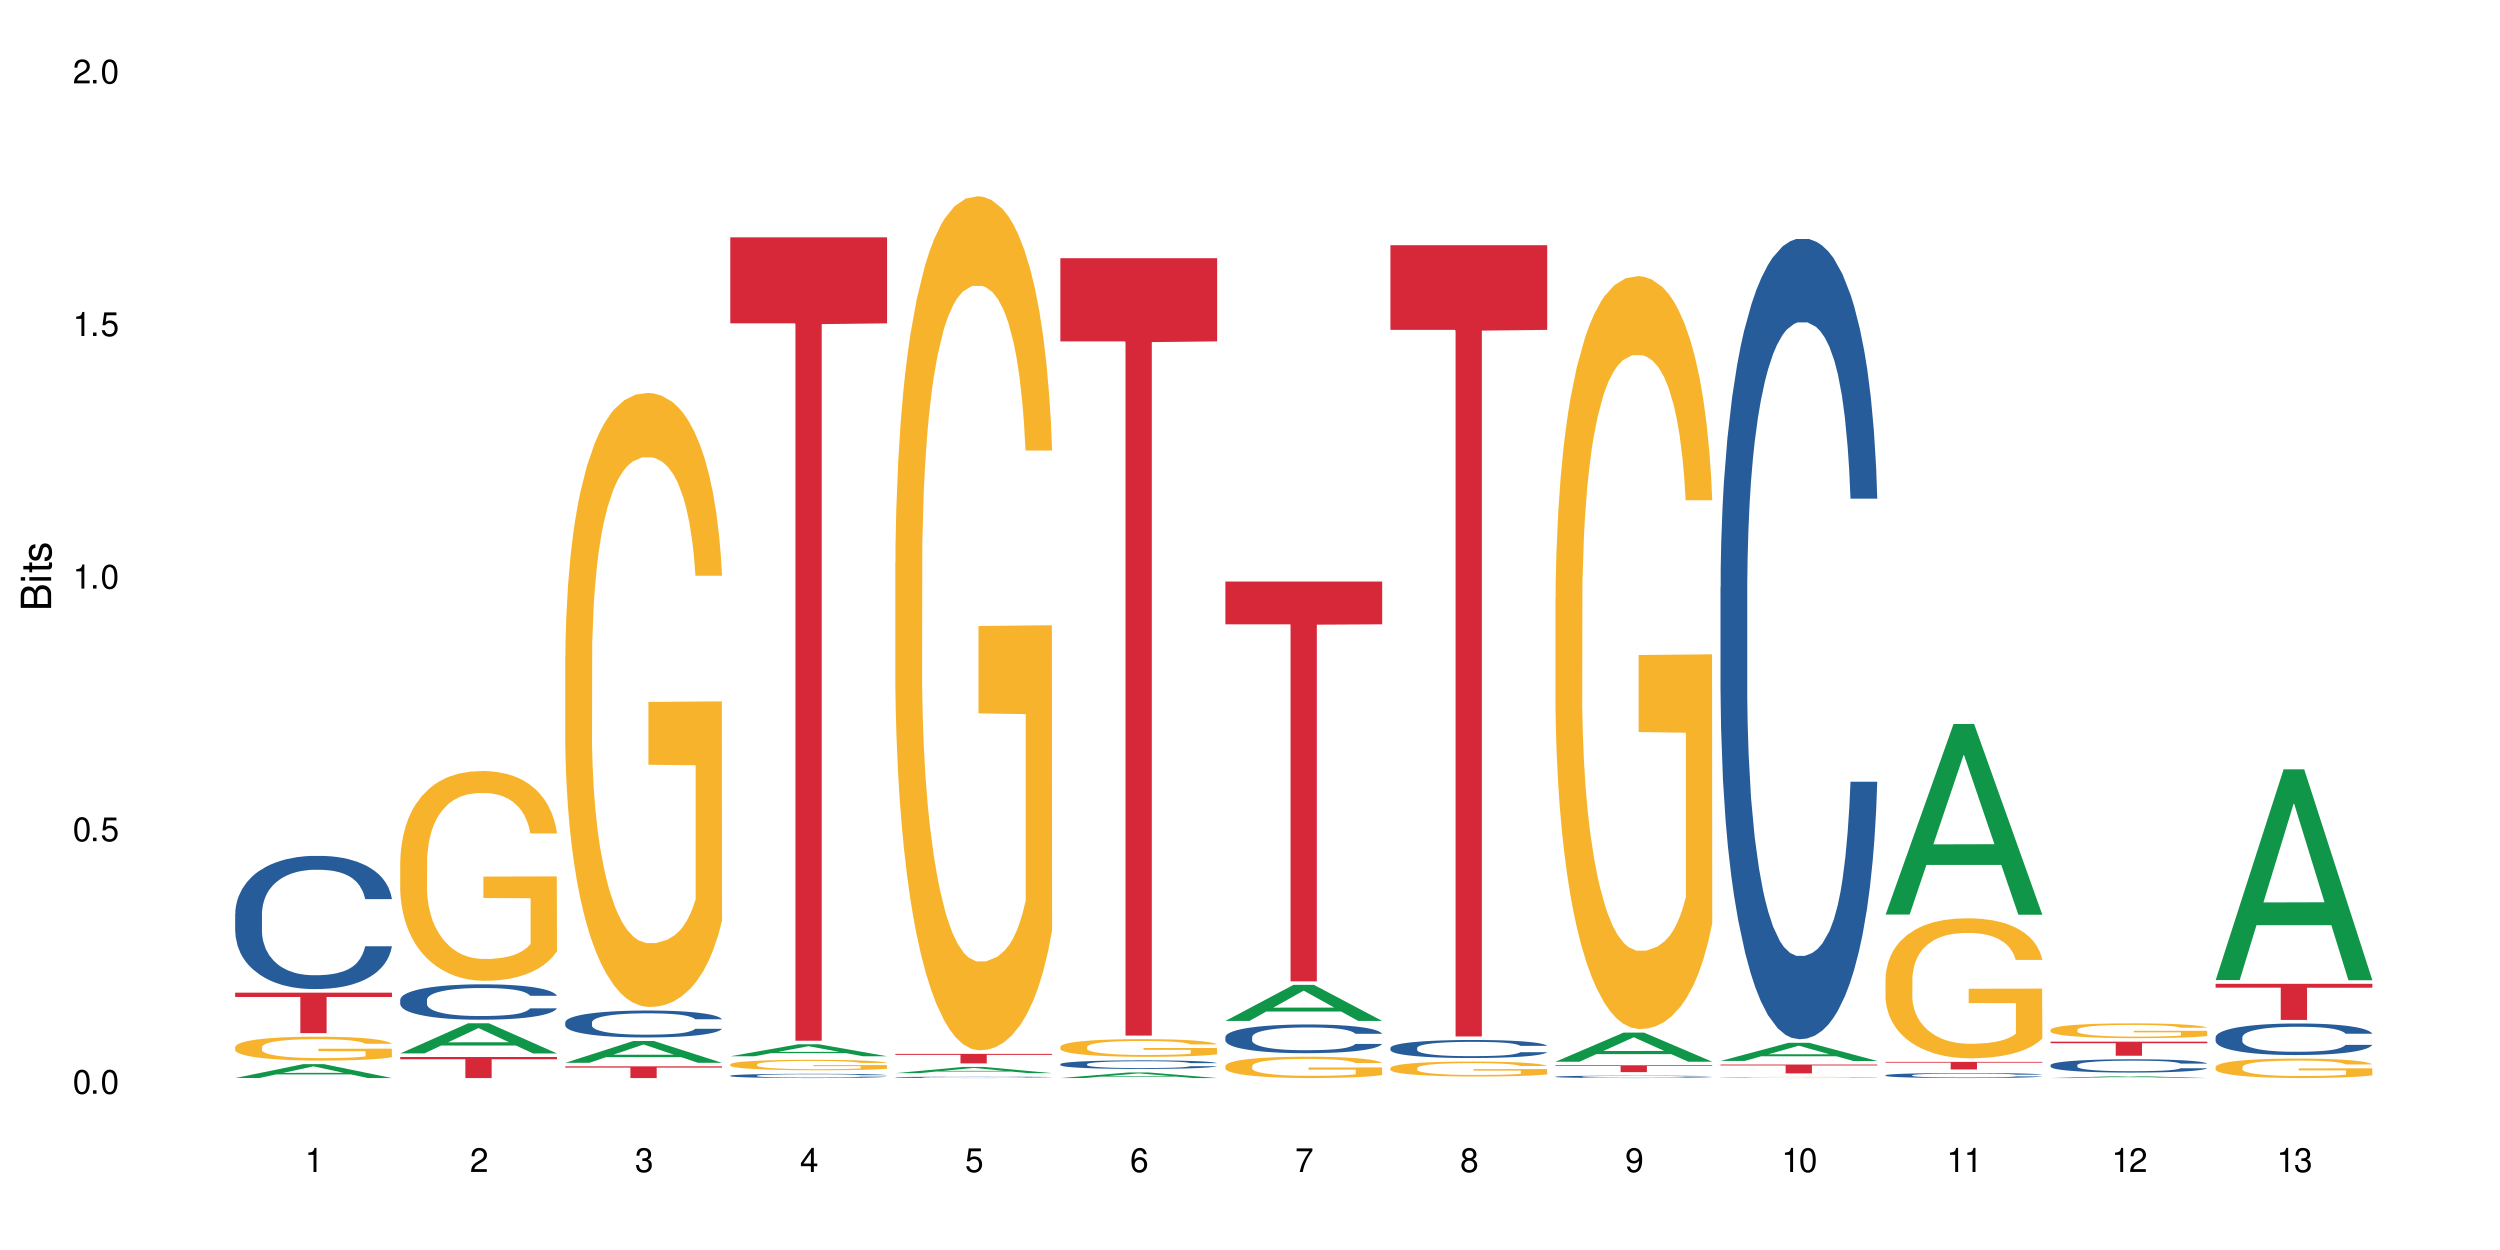 <?xml version="1.0" encoding="UTF-8"?>
<svg xmlns="http://www.w3.org/2000/svg" xmlns:xlink="http://www.w3.org/1999/xlink" width="720" height="360" viewBox="0 0 720 360">
<defs>
<g>
<g id="glyph-0-0">
</g>
<g id="glyph-0-1">
<path d="M 2.641 -6.938 C 2 -6.938 1.422 -6.656 1.078 -6.172 C 0.641 -5.562 0.406 -4.641 0.406 -3.359 C 0.406 -1.016 1.188 0.219 2.641 0.219 C 4.078 0.219 4.859 -1.016 4.859 -3.297 C 4.859 -4.641 4.656 -5.547 4.203 -6.172 C 3.844 -6.656 3.281 -6.938 2.641 -6.938 Z M 2.641 -6.188 C 3.547 -6.188 4 -5.25 4 -3.375 C 4 -1.406 3.562 -0.484 2.625 -0.484 C 1.734 -0.484 1.281 -1.438 1.281 -3.344 C 1.281 -5.25 1.734 -6.188 2.641 -6.188 Z M 2.641 -6.188 "/>
</g>
<g id="glyph-0-2">
<path d="M 1.828 -1 L 0.828 -1 L 0.828 0 L 1.828 0 Z M 1.828 -1 "/>
</g>
<g id="glyph-0-3">
<path d="M 4.562 -6.797 L 1.062 -6.797 L 0.547 -3.094 L 1.328 -3.094 C 1.719 -3.562 2.047 -3.734 2.578 -3.734 C 3.484 -3.734 4.062 -3.109 4.062 -2.094 C 4.062 -1.125 3.484 -0.531 2.578 -0.531 C 1.828 -0.531 1.375 -0.906 1.188 -1.672 L 0.328 -1.672 C 0.453 -1.109 0.547 -0.844 0.75 -0.594 C 1.125 -0.078 1.828 0.219 2.594 0.219 C 3.969 0.219 4.922 -0.781 4.922 -2.219 C 4.922 -3.562 4.031 -4.484 2.719 -4.484 C 2.25 -4.484 1.859 -4.359 1.469 -4.062 L 1.734 -5.969 L 4.562 -5.969 Z M 4.562 -6.797 "/>
</g>
<g id="glyph-0-4">
<path d="M 2.484 -4.938 L 2.484 0 L 3.328 0 L 3.328 -6.938 L 2.766 -6.938 C 2.469 -5.875 2.281 -5.734 0.984 -5.562 L 0.984 -4.938 Z M 2.484 -4.938 "/>
</g>
<g id="glyph-0-5">
<path d="M 4.859 -0.828 L 1.281 -0.828 C 1.359 -1.406 1.672 -1.781 2.5 -2.281 L 3.469 -2.828 C 4.406 -3.344 4.906 -4.062 4.906 -4.906 C 4.906 -5.484 4.672 -6.031 4.266 -6.406 C 3.859 -6.766 3.375 -6.938 2.719 -6.938 C 1.859 -6.938 1.219 -6.625 0.844 -6.031 C 0.609 -5.672 0.5 -5.234 0.484 -4.531 L 1.328 -4.531 C 1.359 -5.016 1.406 -5.281 1.531 -5.516 C 1.75 -5.938 2.188 -6.203 2.703 -6.203 C 3.469 -6.203 4.031 -5.641 4.031 -4.891 C 4.031 -4.344 3.719 -3.859 3.125 -3.516 L 2.234 -3 C 0.812 -2.172 0.406 -1.531 0.328 -0.016 L 4.859 -0.016 Z M 4.859 -0.828 "/>
</g>
<g id="glyph-0-6">
<path d="M 2.125 -3.188 L 2.578 -3.188 C 3.5 -3.188 3.984 -2.766 3.984 -1.922 C 3.984 -1.062 3.469 -0.531 2.594 -0.531 C 1.656 -0.531 1.203 -1 1.156 -2.016 L 0.312 -2.016 C 0.344 -1.453 0.438 -1.094 0.609 -0.781 C 0.953 -0.109 1.625 0.219 2.547 0.219 C 3.953 0.219 4.859 -0.625 4.859 -1.938 C 4.859 -2.828 4.516 -3.297 3.703 -3.594 C 4.344 -3.844 4.656 -4.328 4.656 -5.031 C 4.656 -6.219 3.875 -6.938 2.578 -6.938 C 1.203 -6.938 0.484 -6.172 0.453 -4.703 L 1.297 -4.703 C 1.312 -5.125 1.344 -5.359 1.453 -5.578 C 1.641 -5.969 2.062 -6.203 2.594 -6.203 C 3.344 -6.203 3.797 -5.75 3.797 -5 C 3.797 -4.516 3.609 -4.219 3.25 -4.047 C 3.016 -3.953 2.703 -3.922 2.125 -3.906 Z M 2.125 -3.188 "/>
</g>
<g id="glyph-0-7">
<path d="M 3.141 -1.672 L 3.141 0 L 3.984 0 L 3.984 -1.672 L 4.984 -1.672 L 4.984 -2.438 L 3.984 -2.438 L 3.984 -6.938 L 3.359 -6.938 L 0.266 -2.578 L 0.266 -1.672 Z M 3.141 -2.438 L 1 -2.438 L 3.141 -5.5 Z M 3.141 -2.438 "/>
</g>
<g id="glyph-0-8">
<path d="M 4.781 -5.125 C 4.609 -6.266 3.891 -6.938 2.844 -6.938 C 2.094 -6.938 1.422 -6.578 1.031 -5.953 C 0.594 -5.266 0.406 -4.422 0.406 -3.172 C 0.406 -2 0.578 -1.25 0.984 -0.641 C 1.359 -0.078 1.953 0.219 2.703 0.219 C 3.984 0.219 4.922 -0.75 4.922 -2.094 C 4.922 -3.375 4.062 -4.281 2.844 -4.281 C 2.172 -4.281 1.641 -4.031 1.281 -3.516 C 1.281 -5.234 1.828 -6.188 2.797 -6.188 C 3.391 -6.188 3.797 -5.797 3.938 -5.125 Z M 2.734 -3.531 C 3.547 -3.531 4.062 -2.953 4.062 -2.031 C 4.062 -1.156 3.484 -0.531 2.703 -0.531 C 1.922 -0.531 1.328 -1.188 1.328 -2.078 C 1.328 -2.938 1.906 -3.531 2.734 -3.531 Z M 2.734 -3.531 "/>
</g>
<g id="glyph-0-9">
<path d="M 4.984 -6.797 L 0.438 -6.797 L 0.438 -5.969 L 4.109 -5.969 C 2.5 -3.656 1.828 -2.234 1.328 0 L 2.219 0 C 2.594 -2.172 3.453 -4.047 4.984 -6.094 Z M 4.984 -6.797 "/>
</g>
<g id="glyph-0-10">
<path d="M 3.75 -3.656 C 4.469 -4.094 4.688 -4.438 4.688 -5.078 C 4.688 -6.172 3.844 -6.938 2.641 -6.938 C 1.438 -6.938 0.594 -6.172 0.594 -5.094 C 0.594 -4.438 0.812 -4.094 1.516 -3.656 C 0.734 -3.266 0.359 -2.703 0.359 -1.922 C 0.359 -0.656 1.281 0.219 2.641 0.219 C 3.984 0.219 4.922 -0.656 4.922 -1.922 C 4.922 -2.703 4.531 -3.266 3.75 -3.656 Z M 2.641 -6.188 C 3.359 -6.188 3.812 -5.75 3.812 -5.062 C 3.812 -4.406 3.344 -3.984 2.641 -3.984 C 1.922 -3.984 1.453 -4.406 1.453 -5.078 C 1.453 -5.75 1.922 -6.188 2.641 -6.188 Z M 2.641 -3.266 C 3.484 -3.266 4.062 -2.719 4.062 -1.906 C 4.062 -1.078 3.484 -0.531 2.625 -0.531 C 1.797 -0.531 1.219 -1.094 1.219 -1.906 C 1.219 -2.719 1.781 -3.266 2.641 -3.266 Z M 2.641 -3.266 "/>
</g>
<g id="glyph-0-11">
<path d="M 0.516 -1.578 C 0.672 -0.453 1.406 0.219 2.438 0.219 C 3.188 0.219 3.859 -0.141 4.266 -0.766 C 4.688 -1.453 4.891 -2.297 4.891 -3.547 C 4.891 -4.719 4.703 -5.453 4.312 -6.078 C 3.938 -6.641 3.344 -6.938 2.594 -6.938 C 1.297 -6.938 0.359 -5.969 0.359 -4.625 C 0.359 -3.344 1.234 -2.453 2.453 -2.453 C 3.094 -2.453 3.578 -2.672 4.016 -3.203 C 4 -1.484 3.469 -0.531 2.5 -0.531 C 1.906 -0.531 1.484 -0.906 1.359 -1.578 Z M 2.578 -6.203 C 3.375 -6.203 3.969 -5.531 3.969 -4.641 C 3.969 -3.797 3.391 -3.188 2.547 -3.188 C 1.734 -3.188 1.234 -3.766 1.234 -4.688 C 1.234 -5.562 1.797 -6.203 2.578 -6.203 Z M 2.578 -6.203 "/>
</g>
<g id="glyph-1-0">
</g>
<g id="glyph-1-1">
<path d="M 0 -0.953 L 0 -4.891 C 0 -5.719 -0.234 -6.344 -0.734 -6.797 C -1.188 -7.234 -1.812 -7.469 -2.5 -7.469 C -3.547 -7.469 -4.188 -7 -4.625 -5.875 C -4.984 -6.688 -5.625 -7.094 -6.531 -7.094 C -7.172 -7.094 -7.734 -6.859 -8.141 -6.391 C -8.562 -5.922 -8.75 -5.344 -8.75 -4.5 L -8.75 -0.953 Z M -4.984 -2.062 L -7.766 -2.062 L -7.766 -4.219 C -7.766 -4.844 -7.688 -5.203 -7.453 -5.5 C -7.219 -5.812 -6.859 -5.969 -6.375 -5.969 C -5.891 -5.969 -5.531 -5.812 -5.297 -5.5 C -5.062 -5.203 -4.984 -4.844 -4.984 -4.219 Z M -0.984 -2.062 L -4 -2.062 L -4 -4.781 C -4 -5.766 -3.438 -6.359 -2.484 -6.359 C -1.547 -6.359 -0.984 -5.766 -0.984 -4.781 Z M -0.984 -2.062 "/>
</g>
<g id="glyph-1-2">
<path d="M -6.281 -1.797 L -6.281 -0.797 L 0 -0.797 L 0 -1.797 Z M -8.75 -1.797 L -8.75 -0.797 L -7.484 -0.797 L -7.484 -1.797 Z M -8.75 -1.797 "/>
</g>
<g id="glyph-1-3">
<path d="M -6.281 -3.047 L -6.281 -2.016 L -8.016 -2.016 L -8.016 -1.016 L -6.281 -1.016 L -6.281 -0.172 L -5.469 -0.172 L -5.469 -1.016 L -0.719 -1.016 C -0.078 -1.016 0.281 -1.453 0.281 -2.234 C 0.281 -2.5 0.25 -2.719 0.188 -3.047 L -0.641 -3.047 C -0.609 -2.906 -0.594 -2.766 -0.594 -2.562 C -0.594 -2.141 -0.719 -2.016 -1.156 -2.016 L -5.469 -2.016 L -5.469 -3.047 Z M -6.281 -3.047 "/>
</g>
<g id="glyph-1-4">
<path d="M -4.531 -5.25 C -5.766 -5.25 -6.469 -4.422 -6.469 -2.969 C -6.469 -1.516 -5.719 -0.562 -4.547 -0.562 C -3.562 -0.562 -3.094 -1.062 -2.734 -2.562 L -2.516 -3.484 C -2.344 -4.188 -2.094 -4.469 -1.641 -4.469 C -1.047 -4.469 -0.641 -3.875 -0.641 -3 C -0.641 -2.453 -0.797 -2 -1.062 -1.75 C -1.25 -1.594 -1.422 -1.531 -1.875 -1.469 L -1.875 -0.406 C -0.422 -0.453 0.281 -1.266 0.281 -2.922 C 0.281 -4.5 -0.5 -5.516 -1.719 -5.516 C -2.656 -5.516 -3.172 -4.984 -3.469 -3.734 L -3.703 -2.766 C -3.891 -1.953 -4.156 -1.609 -4.594 -1.609 C -5.188 -1.609 -5.547 -2.125 -5.547 -2.938 C -5.547 -3.75 -5.203 -4.172 -4.531 -4.203 Z M -4.531 -5.25 "/>
</g>
</g>
</defs>
<rect x="-72" y="-36" width="864" height="432" fill="rgb(100%, 100%, 100%)" fill-opacity="1"/>
<path fill-rule="nonzero" fill="rgb(6.275%, 58.824%, 28.235%)" fill-opacity="1" d="M 67.73 310.473 L 67.777 310.469 L 87.316 306.469 L 93.25 306.469 L 112.883 310.477 L 105.984 310.477 L 101.066 309.43 L 79.5 309.43 L 74.676 310.473 L 67.73 310.473 L 81.574 308.996 L 99.086 308.992 L 90.355 307.125 L 90.258 307.121 L 90.164 307.133 L 81.527 308.992 L 81.574 308.996 Z M 67.73 310.473 "/>
<path fill-rule="nonzero" fill="rgb(14.51%, 36.078%, 60%)" fill-opacity="1" d="M 67.73 263.191 L 67.785 263.156 L 67.785 262.312 L 67.953 260.98 L 68.336 259.297 L 68.723 258.141 L 69.715 256.07 L 71.09 254.074 L 72.523 252.531 L 73.566 251.617 L 74.504 250.918 L 76.652 249.617 L 78.027 248.953 L 79.516 248.355 L 81.332 247.762 L 82.652 247.41 L 85.629 246.848 L 87.828 246.602 L 89.535 246.5 L 93.227 246.5 L 95.43 246.637 L 97.027 246.812 L 98.789 247.094 L 100.273 247.41 L 102.863 248.18 L 105.176 249.164 L 106.223 249.723 L 107.875 250.812 L 109.141 251.863 L 110.02 252.773 L 111.012 254.074 L 111.895 255.648 L 112.555 257.438 L 112.883 258.945 L 105.176 258.945 L 104.789 257.543 L 104.348 256.457 L 103.523 255.02 L 102.699 254.004 L 101.543 252.984 L 100.496 252.32 L 99.062 251.652 L 97.797 251.23 L 96.477 250.918 L 95.207 250.707 L 92.785 250.496 L 89.977 250.496 L 88.93 250.566 L 86.785 250.848 L 85.629 251.09 L 83.977 251.582 L 82.82 252.039 L 81.441 252.738 L 80.508 253.336 L 79.352 254.246 L 78.523 255.055 L 77.586 256.211 L 77.035 257.09 L 76.543 258.07 L 76.102 259.227 L 75.77 260.453 L 75.551 261.75 L 75.441 263.016 L 75.441 268.449 L 75.551 269.711 L 75.824 271.184 L 76.543 273.324 L 77.586 275.184 L 78.801 276.656 L 79.957 277.707 L 80.617 278.199 L 81.496 278.758 L 82.875 279.461 L 84.855 280.16 L 86.012 280.441 L 87.773 280.723 L 89.594 280.863 L 92.016 280.863 L 94.164 280.723 L 95.594 280.547 L 97.082 280.266 L 99.117 279.672 L 100.383 279.109 L 101.484 278.441 L 102.312 277.777 L 102.863 277.215 L 103.688 276.129 L 104.348 274.938 L 104.844 273.711 L 105.176 272.516 L 112.883 272.516 L 112.555 273.918 L 112.059 275.289 L 111.562 276.305 L 110.793 277.531 L 109.91 278.617 L 108.645 279.848 L 107.598 280.652 L 106.223 281.527 L 104.957 282.195 L 103.578 282.793 L 101.543 283.492 L 100.219 283.844 L 98.789 284.16 L 97.082 284.438 L 94.934 284.684 L 92.621 284.824 L 90.473 284.859 L 88.16 284.789 L 86.453 284.648 L 84.195 284.336 L 81.387 283.703 L 79.352 283.035 L 77.754 282.371 L 76.375 281.668 L 74.836 280.723 L 72.852 279.18 L 71.641 277.988 L 70.816 277.004 L 69.879 275.637 L 69.219 274.41 L 68.445 272.445 L 67.895 269.957 L 67.73 268.027 Z M 67.73 263.191 "/>
<path fill-rule="nonzero" fill="rgb(96.863%, 70.196%, 16.863%)" fill-opacity="1" d="M 67.73 301.516 L 67.785 301.508 L 67.785 301.383 L 68.008 301.102 L 68.559 300.711 L 69.273 300.391 L 70.043 300.141 L 70.539 300.008 L 71.367 299.82 L 72.082 299.68 L 73.898 299.398 L 76.211 299.133 L 77.477 299.02 L 78.91 298.914 L 80.945 298.793 L 81.883 298.75 L 84.746 298.648 L 87.996 298.586 L 91.574 298.57 L 93.227 298.574 L 95.484 298.602 L 98.566 298.668 L 100.328 298.73 L 101.707 298.793 L 103.137 298.875 L 104.898 299.004 L 106.551 299.152 L 107.875 299.305 L 109.195 299.492 L 110.297 299.691 L 111.234 299.914 L 112.059 300.176 L 112.555 300.398 L 112.883 300.617 L 105.23 300.617 L 104.789 300.398 L 104.293 300.227 L 103.469 300.02 L 102.641 299.871 L 101.816 299.75 L 100.273 299.586 L 98.953 299.484 L 97.301 299.398 L 95.703 299.34 L 93.887 299.305 L 92.785 299.293 L 89.867 299.293 L 87.223 299.336 L 85.684 299.387 L 84.582 299.438 L 83.039 299.531 L 82.102 299.605 L 81.551 299.656 L 79.902 299.852 L 78.801 300.027 L 78.195 300.145 L 77.422 300.336 L 76.871 300.504 L 76.266 300.754 L 75.938 300.945 L 75.496 301.371 L 75.441 302.5 L 75.605 302.742 L 75.938 303 L 76.375 303.223 L 77.035 303.465 L 77.699 303.645 L 78.855 303.891 L 79.844 304.055 L 80.617 304.16 L 82.102 304.332 L 82.707 304.387 L 84.141 304.5 L 85.629 304.59 L 87.445 304.664 L 88.82 304.699 L 91.023 304.734 L 93.832 304.734 L 97.137 304.695 L 99.227 304.645 L 100.66 304.594 L 101.598 304.551 L 102.754 304.48 L 103.578 304.418 L 104.348 304.348 L 105.285 304.242 L 105.285 302.742 L 91.684 302.734 L 91.684 302.031 L 112.828 302.023 L 112.883 304.48 L 111.727 304.652 L 110.297 304.812 L 108.918 304.941 L 107.488 305.047 L 105.449 305.168 L 103.797 305.242 L 101.266 305.328 L 98.953 305.387 L 96.531 305.422 L 94.383 305.441 L 91.852 305.449 L 89.594 305.438 L 87.168 305.398 L 85.242 305.348 L 83.48 305.285 L 81.719 305.203 L 79.516 305.07 L 78.082 304.965 L 76.598 304.832 L 75.109 304.676 L 73.789 304.508 L 72.906 304.375 L 72.027 304.223 L 71.09 304.035 L 70.207 303.82 L 69.547 303.625 L 68.941 303.406 L 68.5 303.199 L 68.062 302.918 L 67.84 302.691 L 67.73 302.496 Z M 67.73 301.516 "/>
<path fill-rule="nonzero" fill="rgb(83.922%, 15.686%, 22.353%)" fill-opacity="1" d="M 67.73 285.879 L 112.883 285.879 L 112.883 287.129 L 94.066 287.141 L 94.066 297.547 L 86.496 297.547 L 86.496 287.152 L 86.387 287.129 L 67.73 287.129 Z M 67.73 285.879 "/>
<path fill-rule="nonzero" fill="rgb(6.275%, 58.824%, 28.235%)" fill-opacity="1" d="M 115.262 303.387 L 115.309 303.375 L 134.848 294.695 L 140.781 294.695 L 160.414 303.395 L 153.516 303.395 L 148.598 301.121 L 127.031 301.121 L 122.207 303.387 L 115.262 303.387 L 129.105 300.184 L 146.617 300.176 L 137.887 296.113 L 137.789 296.105 L 137.691 296.133 L 129.059 300.176 L 129.105 300.184 Z M 115.262 303.387 "/>
<path fill-rule="nonzero" fill="rgb(14.51%, 36.078%, 60%)" fill-opacity="1" d="M 115.262 287.922 L 115.316 287.914 L 115.316 287.691 L 115.48 287.336 L 115.867 286.891 L 116.254 286.582 L 117.242 286.031 L 118.621 285.504 L 120.051 285.094 L 121.098 284.852 L 122.035 284.664 L 124.184 284.32 L 125.559 284.145 L 127.047 283.984 L 128.863 283.828 L 130.184 283.734 L 133.156 283.586 L 135.359 283.52 L 137.066 283.492 L 140.758 283.492 L 142.961 283.531 L 144.555 283.574 L 146.316 283.648 L 147.805 283.734 L 150.395 283.938 L 152.707 284.199 L 153.75 284.348 L 155.402 284.637 L 156.672 284.918 L 157.551 285.156 L 158.543 285.504 L 159.422 285.922 L 160.086 286.395 L 160.414 286.797 L 152.707 286.797 L 152.32 286.422 L 151.879 286.137 L 151.055 285.754 L 150.227 285.484 L 149.07 285.215 L 148.023 285.035 L 146.594 284.859 L 145.328 284.75 L 144.004 284.664 L 142.738 284.609 L 140.316 284.555 L 137.508 284.555 L 136.461 284.57 L 134.312 284.645 L 133.156 284.711 L 131.504 284.84 L 130.348 284.961 L 128.973 285.148 L 128.035 285.309 L 126.879 285.551 L 126.055 285.762 L 125.117 286.07 L 124.566 286.305 L 124.07 286.562 L 123.633 286.871 L 123.301 287.195 L 123.082 287.539 L 122.969 287.875 L 122.969 289.316 L 123.082 289.652 L 123.355 290.043 L 124.07 290.613 L 125.117 291.105 L 126.328 291.496 L 127.484 291.773 L 128.145 291.906 L 129.027 292.055 L 130.402 292.242 L 132.387 292.426 L 133.543 292.5 L 135.305 292.574 L 137.121 292.613 L 139.547 292.613 L 141.691 292.574 L 143.125 292.527 L 144.609 292.453 L 146.648 292.297 L 147.914 292.148 L 149.016 291.973 L 149.844 291.793 L 150.395 291.645 L 151.219 291.355 L 151.879 291.039 L 152.375 290.715 L 152.707 290.398 L 160.414 290.398 L 160.086 290.77 L 159.59 291.133 L 159.094 291.402 L 158.324 291.73 L 157.441 292.016 L 156.176 292.344 L 155.129 292.559 L 153.75 292.789 L 152.484 292.965 L 151.109 293.125 L 149.07 293.312 L 147.75 293.402 L 146.316 293.488 L 144.609 293.562 L 142.465 293.629 L 140.152 293.664 L 138.004 293.676 L 135.691 293.656 L 133.984 293.617 L 131.727 293.535 L 128.918 293.367 L 126.879 293.191 L 125.281 293.012 L 123.906 292.828 L 122.363 292.574 L 120.383 292.168 L 119.172 291.852 L 118.344 291.59 L 117.41 291.227 L 116.746 290.902 L 115.977 290.379 L 115.426 289.719 L 115.262 289.207 Z M 115.262 287.922 "/>
<path fill-rule="nonzero" fill="rgb(96.863%, 70.196%, 16.863%)" fill-opacity="1" d="M 115.262 247.93 L 115.316 247.871 L 115.316 246.77 L 115.535 244.285 L 116.086 240.863 L 116.805 238.051 L 117.574 235.844 L 118.07 234.684 L 118.895 233.027 L 119.609 231.816 L 121.43 229.332 L 123.742 227.016 L 125.008 226.02 L 126.438 225.082 L 128.477 224.035 L 129.414 223.648 L 132.277 222.766 L 135.523 222.215 L 139.105 222.047 L 140.758 222.102 L 143.016 222.324 L 146.098 222.93 L 147.859 223.484 L 149.238 224.035 L 150.668 224.75 L 152.43 225.855 L 154.082 227.18 L 155.402 228.504 L 156.727 230.16 L 157.828 231.926 L 158.762 233.855 L 159.59 236.176 L 160.086 238.105 L 160.414 240.035 L 152.762 240.035 L 152.32 238.105 L 151.824 236.617 L 151 234.793 L 150.172 233.469 L 149.348 232.422 L 147.805 230.988 L 146.484 230.105 L 144.832 229.332 L 143.234 228.836 L 141.418 228.504 L 140.316 228.395 L 137.398 228.395 L 134.754 228.781 L 133.211 229.223 L 132.109 229.664 L 130.57 230.492 L 129.633 231.152 L 129.082 231.594 L 127.43 233.305 L 126.328 234.852 L 125.723 235.898 L 124.953 237.555 L 124.402 239.043 L 123.797 241.25 L 123.465 242.906 L 123.023 246.66 L 122.969 256.59 L 123.137 258.688 L 123.465 260.949 L 123.906 262.938 L 124.566 265.035 L 125.227 266.637 L 126.383 268.785 L 127.375 270.223 L 128.145 271.16 L 129.633 272.648 L 130.238 273.145 L 131.672 274.141 L 133.156 274.914 L 134.973 275.574 L 136.352 275.906 L 138.555 276.18 L 141.363 276.18 L 144.668 275.852 L 146.758 275.41 L 148.191 274.969 L 149.125 274.582 L 150.281 273.973 L 151.109 273.422 L 151.879 272.816 L 152.816 271.879 L 152.816 258.688 L 139.215 258.633 L 139.215 252.453 L 160.359 252.398 L 160.414 273.973 L 159.258 275.465 L 157.828 276.898 L 156.449 278.004 L 155.02 278.941 L 152.98 279.988 L 151.328 280.652 L 148.797 281.422 L 146.484 281.922 L 144.059 282.25 L 141.914 282.418 L 139.379 282.473 L 137.121 282.363 L 134.699 282.031 L 132.773 281.59 L 131.012 281.039 L 129.246 280.32 L 127.047 279.16 L 125.613 278.223 L 124.125 277.062 L 122.641 275.684 L 121.316 274.195 L 120.438 273.035 L 119.555 271.711 L 118.621 270.055 L 117.738 268.18 L 117.078 266.469 L 116.473 264.539 L 116.031 262.719 L 115.59 260.234 L 115.371 258.246 L 115.262 256.535 Z M 115.262 247.93 "/>
<path fill-rule="nonzero" fill="rgb(83.922%, 15.686%, 22.353%)" fill-opacity="1" d="M 115.262 304.414 L 160.414 304.414 L 160.414 305.062 L 141.598 305.066 L 141.598 310.477 L 134.023 310.477 L 134.023 305.074 L 133.914 305.062 L 115.262 305.062 Z M 115.262 304.414 "/>
<path fill-rule="nonzero" fill="rgb(6.275%, 58.824%, 28.235%)" fill-opacity="1" d="M 162.793 306.086 L 162.84 306.082 L 182.379 299.809 L 188.312 299.809 L 207.945 306.094 L 201.047 306.094 L 196.125 304.453 L 174.562 304.453 L 169.738 306.086 L 162.793 306.086 L 176.637 303.773 L 194.148 303.77 L 185.418 300.836 L 185.32 300.828 L 185.223 300.848 L 176.59 303.77 L 176.637 303.773 Z M 162.793 306.086 "/>
<path fill-rule="nonzero" fill="rgb(14.51%, 36.078%, 60%)" fill-opacity="1" d="M 162.793 294.41 L 162.848 294.406 L 162.848 294.234 L 163.012 293.965 L 163.398 293.625 L 163.781 293.391 L 164.773 292.973 L 166.148 292.57 L 167.582 292.258 L 168.629 292.074 L 169.562 291.934 L 171.711 291.672 L 173.09 291.535 L 174.574 291.418 L 176.391 291.297 L 177.715 291.227 L 180.688 291.113 L 182.891 291.062 L 184.598 291.043 L 188.285 291.043 L 190.488 291.07 L 192.086 291.105 L 193.848 291.16 L 195.336 291.227 L 197.922 291.383 L 200.234 291.578 L 201.281 291.691 L 202.934 291.914 L 204.199 292.125 L 205.082 292.309 L 206.074 292.57 L 206.953 292.891 L 207.613 293.25 L 207.945 293.555 L 200.234 293.555 L 199.852 293.273 L 199.41 293.051 L 198.582 292.762 L 197.758 292.555 L 196.602 292.352 L 195.555 292.215 L 194.125 292.082 L 192.855 291.996 L 191.535 291.934 L 190.27 291.891 L 187.848 291.848 L 185.039 291.848 L 183.992 291.863 L 181.844 291.918 L 180.688 291.969 L 179.035 292.066 L 177.879 292.16 L 176.504 292.301 L 175.566 292.422 L 174.41 292.605 L 173.586 292.77 L 172.648 293.004 L 172.098 293.18 L 171.602 293.379 L 171.16 293.613 L 170.832 293.859 L 170.609 294.121 L 170.5 294.375 L 170.5 295.473 L 170.609 295.73 L 170.887 296.027 L 171.602 296.457 L 172.648 296.832 L 173.859 297.133 L 175.016 297.344 L 175.676 297.441 L 176.559 297.555 L 177.934 297.699 L 179.918 297.84 L 181.074 297.895 L 182.836 297.953 L 184.652 297.98 L 187.074 297.98 L 189.223 297.953 L 190.656 297.918 L 192.141 297.859 L 194.18 297.738 L 195.445 297.625 L 196.547 297.492 L 197.371 297.359 L 197.922 297.246 L 198.75 297.023 L 199.41 296.785 L 199.906 296.535 L 200.234 296.297 L 207.945 296.297 L 207.613 296.578 L 207.117 296.855 L 206.625 297.059 L 205.852 297.309 L 204.973 297.527 L 203.703 297.773 L 202.66 297.938 L 201.281 298.113 L 200.016 298.25 L 198.641 298.371 L 196.602 298.512 L 195.281 298.582 L 193.848 298.645 L 192.141 298.703 L 189.992 298.754 L 187.68 298.781 L 185.535 298.789 L 183.219 298.773 L 181.512 298.746 L 179.254 298.68 L 176.449 298.555 L 174.41 298.418 L 172.812 298.285 L 171.438 298.145 L 169.895 297.953 L 167.914 297.641 L 166.699 297.398 L 165.875 297.203 L 164.938 296.926 L 164.277 296.676 L 163.508 296.281 L 162.957 295.777 L 162.793 295.391 Z M 162.793 294.41 "/>
<path fill-rule="nonzero" fill="rgb(96.863%, 70.196%, 16.863%)" fill-opacity="1" d="M 162.793 188.91 L 162.848 188.746 L 162.848 185.516 L 163.066 178.25 L 163.617 168.234 L 164.332 159.996 L 165.105 153.535 L 165.602 150.145 L 166.426 145.297 L 167.141 141.746 L 168.957 134.477 L 171.27 127.691 L 172.539 124.785 L 173.969 122.039 L 176.008 118.969 L 176.941 117.84 L 179.805 115.254 L 183.055 113.641 L 186.633 113.156 L 188.285 113.316 L 190.543 113.965 L 193.629 115.738 L 195.391 117.355 L 196.766 118.969 L 198.199 121.07 L 199.961 124.301 L 201.613 128.176 L 202.934 132.055 L 204.254 136.898 L 205.355 142.066 L 206.293 147.723 L 207.117 154.504 L 207.613 160.16 L 207.945 165.812 L 200.289 165.812 L 199.852 160.16 L 199.355 155.797 L 198.527 150.469 L 197.703 146.59 L 196.875 143.523 L 195.336 139.324 L 194.012 136.738 L 192.363 134.477 L 190.766 133.023 L 188.949 132.055 L 187.848 131.73 L 184.926 131.73 L 182.285 132.863 L 180.742 134.152 L 179.641 135.445 L 178.098 137.867 L 177.164 139.809 L 176.613 141.098 L 174.961 146.105 L 173.859 150.629 L 173.254 153.699 L 172.484 158.543 L 171.934 162.906 L 171.328 169.363 L 170.996 174.211 L 170.555 185.195 L 170.5 214.27 L 170.664 220.406 L 170.996 227.027 L 171.438 232.844 L 172.098 238.98 L 172.758 243.664 L 173.914 249.965 L 174.906 254.164 L 175.676 256.91 L 177.164 261.27 L 177.77 262.723 L 179.199 265.633 L 180.688 267.895 L 182.504 269.832 L 183.883 270.801 L 186.082 271.609 L 188.891 271.609 L 192.195 270.641 L 194.289 269.348 L 195.719 268.055 L 196.656 266.926 L 197.812 265.148 L 198.641 263.531 L 199.41 261.754 L 200.348 259.008 L 200.348 220.406 L 186.746 220.246 L 186.746 202.152 L 207.891 201.992 L 207.945 265.148 L 206.789 269.508 L 205.355 273.707 L 203.98 276.938 L 202.547 279.684 L 200.512 282.754 L 198.859 284.691 L 196.324 286.953 L 194.012 288.406 L 191.59 289.375 L 189.441 289.859 L 186.91 290.02 L 184.652 289.699 L 182.23 288.73 L 180.301 287.438 L 178.539 285.82 L 176.777 283.723 L 174.574 280.332 L 173.145 277.586 L 171.656 274.191 L 170.172 270.156 L 168.848 265.793 L 167.969 262.402 L 167.086 258.523 L 166.148 253.68 L 165.27 248.188 L 164.609 243.18 L 164.004 237.527 L 163.562 232.195 L 163.121 224.93 L 162.902 219.113 L 162.793 214.105 Z M 162.793 188.91 "/>
<path fill-rule="nonzero" fill="rgb(83.922%, 15.686%, 22.353%)" fill-opacity="1" d="M 162.793 307.113 L 207.945 307.113 L 207.945 307.473 L 189.125 307.477 L 189.125 310.477 L 181.555 310.477 L 181.555 307.48 L 181.445 307.473 L 162.793 307.473 Z M 162.793 307.113 "/>
<path fill-rule="nonzero" fill="rgb(6.275%, 58.824%, 28.235%)" fill-opacity="1" d="M 210.32 304.203 L 210.371 304.199 L 229.906 300.75 L 235.84 300.75 L 255.477 304.207 L 248.578 304.207 L 243.656 303.305 L 222.094 303.305 L 217.27 304.203 L 210.32 304.203 L 224.168 302.934 L 241.68 302.93 L 232.945 301.316 L 232.852 301.312 L 232.754 301.32 L 224.117 302.93 L 224.168 302.934 Z M 210.32 304.203 "/>
<path fill-rule="nonzero" fill="rgb(14.51%, 36.078%, 60%)" fill-opacity="1" d="M 210.32 309.789 L 210.375 309.785 L 210.375 309.762 L 210.543 309.719 L 210.926 309.664 L 211.312 309.629 L 212.305 309.562 L 213.68 309.5 L 215.113 309.449 L 216.16 309.422 L 217.094 309.398 L 219.242 309.355 L 220.617 309.336 L 222.105 309.316 L 223.922 309.297 L 225.246 309.285 L 228.219 309.27 L 230.422 309.262 L 232.129 309.258 L 235.816 309.258 L 238.02 309.262 L 239.617 309.266 L 241.379 309.277 L 242.863 309.285 L 245.453 309.312 L 247.766 309.344 L 248.812 309.359 L 250.465 309.395 L 251.73 309.43 L 252.613 309.457 L 253.602 309.5 L 254.484 309.547 L 255.145 309.605 L 255.477 309.652 L 247.766 309.652 L 247.379 309.609 L 246.941 309.574 L 246.113 309.527 L 245.289 309.496 L 244.133 309.465 L 243.086 309.441 L 241.652 309.422 L 240.387 309.406 L 239.066 309.398 L 237.801 309.391 L 235.375 309.383 L 232.566 309.383 L 231.523 309.387 L 229.375 309.395 L 228.219 309.402 L 226.566 309.418 L 225.41 309.434 L 224.031 309.457 L 223.098 309.477 L 221.941 309.504 L 221.113 309.531 L 220.18 309.566 L 219.629 309.594 L 219.133 309.625 L 218.691 309.66 L 218.359 309.699 L 218.141 309.742 L 218.031 309.781 L 218.031 309.953 L 218.141 309.996 L 218.418 310.043 L 219.133 310.109 L 220.18 310.168 L 221.391 310.215 L 222.547 310.25 L 223.207 310.266 L 224.086 310.281 L 225.465 310.305 L 227.445 310.328 L 228.602 310.336 L 230.367 310.344 L 232.184 310.348 L 234.605 310.348 L 236.754 310.344 L 238.184 310.34 L 239.672 310.332 L 241.707 310.312 L 242.977 310.293 L 244.078 310.273 L 244.902 310.25 L 245.453 310.234 L 246.277 310.199 L 246.941 310.16 L 247.438 310.121 L 247.766 310.086 L 255.477 310.086 L 255.145 310.129 L 254.648 310.172 L 254.152 310.203 L 253.383 310.242 L 252.5 310.277 L 251.234 310.316 L 250.188 310.344 L 248.812 310.371 L 247.547 310.391 L 246.168 310.41 L 244.133 310.434 L 242.809 310.445 L 241.379 310.453 L 239.672 310.465 L 237.523 310.473 L 235.211 310.477 L 233.062 310.477 L 230.75 310.473 L 229.043 310.469 L 226.785 310.461 L 223.977 310.441 L 221.941 310.418 L 220.344 310.398 L 218.965 310.375 L 217.426 310.344 L 215.441 310.297 L 214.23 310.258 L 213.406 310.227 L 212.469 310.184 L 211.809 310.145 L 211.039 310.082 L 210.488 310.004 L 210.32 309.941 Z M 210.32 309.789 "/>
<path fill-rule="nonzero" fill="rgb(96.863%, 70.196%, 16.863%)" fill-opacity="1" d="M 210.32 306.516 L 210.375 306.516 L 210.375 306.461 L 210.598 306.336 L 211.148 306.164 L 211.863 306.023 L 212.633 305.914 L 213.129 305.855 L 213.957 305.773 L 214.672 305.715 L 216.488 305.59 L 218.801 305.477 L 220.066 305.426 L 221.5 305.379 L 223.539 305.328 L 224.473 305.309 L 227.336 305.262 L 230.586 305.234 L 234.164 305.227 L 235.816 305.23 L 238.074 305.242 L 241.156 305.273 L 242.922 305.301 L 244.297 305.328 L 245.73 305.363 L 247.492 305.418 L 249.145 305.484 L 250.465 305.551 L 251.785 305.633 L 252.887 305.719 L 253.824 305.816 L 254.648 305.93 L 255.145 306.027 L 255.477 306.125 L 247.82 306.125 L 247.379 306.027 L 246.887 305.953 L 246.059 305.863 L 245.234 305.797 L 244.406 305.746 L 242.863 305.672 L 241.543 305.629 L 239.891 305.59 L 238.293 305.566 L 236.477 305.551 L 235.375 305.543 L 232.457 305.543 L 229.816 305.562 L 228.273 305.586 L 227.172 305.605 L 225.629 305.648 L 224.695 305.68 L 224.145 305.703 L 222.492 305.789 L 221.391 305.867 L 220.785 305.918 L 220.012 306 L 219.461 306.074 L 218.855 306.184 L 218.527 306.266 L 218.086 306.453 L 218.031 306.949 L 218.195 307.055 L 218.527 307.164 L 218.965 307.266 L 219.629 307.367 L 220.289 307.449 L 221.445 307.555 L 222.438 307.629 L 223.207 307.676 L 224.695 307.75 L 225.301 307.773 L 226.73 307.824 L 228.219 307.859 L 230.035 307.895 L 231.41 307.91 L 233.613 307.926 L 236.422 307.926 L 239.727 307.906 L 241.82 307.887 L 243.25 307.863 L 244.188 307.844 L 245.344 307.812 L 246.168 307.785 L 246.941 307.758 L 247.875 307.711 L 247.875 307.055 L 234.273 307.051 L 234.273 306.742 L 255.422 306.738 L 255.477 307.812 L 254.32 307.887 L 252.887 307.961 L 251.512 308.016 L 250.078 308.062 L 248.043 308.113 L 246.391 308.148 L 243.855 308.184 L 241.543 308.211 L 239.121 308.227 L 236.973 308.234 L 234.441 308.238 L 232.184 308.23 L 229.758 308.215 L 227.832 308.195 L 226.07 308.168 L 224.309 308.129 L 222.105 308.074 L 220.672 308.027 L 219.188 307.969 L 217.699 307.898 L 216.379 307.824 L 215.496 307.766 L 214.617 307.703 L 213.68 307.617 L 212.801 307.527 L 212.137 307.441 L 211.531 307.344 L 211.094 307.254 L 210.652 307.129 L 210.43 307.031 L 210.32 306.945 Z M 210.32 306.516 "/>
<path fill-rule="nonzero" fill="rgb(83.922%, 15.686%, 22.353%)" fill-opacity="1" d="M 210.32 68.359 L 255.477 68.359 L 255.477 93.125 L 236.656 93.344 L 236.656 299.73 L 229.086 299.73 L 229.086 93.559 L 228.977 93.125 L 210.32 93.125 Z M 210.32 68.359 "/>
<path fill-rule="nonzero" fill="rgb(6.275%, 58.824%, 28.235%)" fill-opacity="1" d="M 257.852 309.066 L 257.898 309.062 L 277.438 307.27 L 283.371 307.27 L 303.004 309.066 L 296.105 309.066 L 291.188 308.598 L 269.621 308.598 L 264.797 309.066 L 257.852 309.066 L 271.695 308.406 L 289.207 308.402 L 280.477 307.562 L 280.379 307.562 L 280.285 307.566 L 271.648 308.402 L 271.695 308.406 Z M 257.852 309.066 "/>
<path fill-rule="nonzero" fill="rgb(14.51%, 36.078%, 60%)" fill-opacity="1" d="M 257.852 310.258 L 257.906 310.258 L 257.906 310.246 L 258.07 310.234 L 258.457 310.219 L 258.844 310.207 L 259.832 310.184 L 261.211 310.164 L 262.641 310.148 L 263.688 310.141 L 264.625 310.133 L 266.773 310.121 L 268.148 310.113 L 269.637 310.105 L 271.453 310.102 L 272.773 310.098 L 275.746 310.09 L 277.949 310.09 L 279.656 310.086 L 283.348 310.086 L 285.551 310.09 L 287.145 310.09 L 288.91 310.094 L 290.395 310.098 L 292.984 310.105 L 295.297 310.113 L 296.344 310.121 L 297.996 310.133 L 299.262 310.141 L 300.141 310.152 L 301.133 310.164 L 302.016 310.18 L 302.676 310.199 L 303.004 310.215 L 295.297 310.215 L 294.91 310.199 L 294.469 310.188 L 293.645 310.176 L 292.816 310.164 L 291.66 310.152 L 290.617 310.148 L 289.184 310.141 L 287.918 310.137 L 286.598 310.133 L 285.328 310.129 L 279.051 310.129 L 276.902 310.133 L 275.746 310.133 L 274.098 310.141 L 272.941 310.145 L 271.562 310.152 L 270.625 310.156 L 269.469 310.168 L 268.645 310.176 L 267.707 310.188 L 267.156 310.195 L 266.66 310.203 L 266.223 310.215 L 265.891 310.23 L 265.672 310.242 L 265.562 310.254 L 265.562 310.309 L 265.672 310.324 L 265.945 310.336 L 266.66 310.359 L 267.707 310.379 L 268.918 310.395 L 270.074 310.402 L 270.738 310.41 L 271.617 310.414 L 272.996 310.422 L 274.977 310.43 L 276.133 310.43 L 277.895 310.434 L 279.711 310.438 L 282.137 310.438 L 284.281 310.434 L 285.715 310.434 L 287.203 310.43 L 289.238 310.422 L 290.504 310.418 L 291.605 310.41 L 292.434 310.406 L 292.984 310.398 L 293.809 310.387 L 294.469 310.375 L 294.965 310.363 L 295.297 310.352 L 303.004 310.352 L 302.676 310.367 L 301.684 310.391 L 300.914 310.402 L 300.031 310.414 L 298.766 310.426 L 297.719 310.434 L 296.344 310.441 L 295.074 310.449 L 293.699 310.457 L 291.66 310.461 L 290.34 310.465 L 288.91 310.469 L 287.203 310.473 L 285.055 310.477 L 278.281 310.477 L 276.574 310.473 L 274.316 310.473 L 271.508 310.465 L 269.469 310.457 L 267.875 310.449 L 266.496 310.445 L 264.953 310.434 L 262.973 310.418 L 261.762 310.406 L 260.934 310.398 L 260 310.383 L 259.34 310.371 L 258.566 310.352 L 258.016 310.324 L 257.852 310.305 Z M 257.852 310.258 "/>
<path fill-rule="nonzero" fill="rgb(96.863%, 70.196%, 16.863%)" fill-opacity="1" d="M 257.852 161.867 L 257.906 161.645 L 257.906 157.152 L 258.125 147.043 L 258.676 133.113 L 259.395 121.66 L 260.164 112.672 L 260.66 107.957 L 261.484 101.215 L 262.203 96.273 L 264.02 86.164 L 266.332 76.73 L 267.598 72.688 L 269.031 68.867 L 271.066 64.602 L 272.004 63.027 L 274.867 59.434 L 278.117 57.188 L 281.695 56.512 L 283.348 56.738 L 285.605 57.637 L 288.688 60.105 L 290.449 62.352 L 291.828 64.602 L 293.258 67.52 L 295.02 72.012 L 296.672 77.406 L 297.996 82.797 L 299.316 89.535 L 300.418 96.723 L 301.352 104.586 L 302.18 114.02 L 302.676 121.883 L 303.004 129.746 L 295.352 129.746 L 294.91 121.883 L 294.414 115.816 L 293.59 108.406 L 292.762 103.012 L 291.938 98.746 L 290.395 92.906 L 289.074 89.309 L 287.422 86.164 L 285.824 84.145 L 284.008 82.797 L 282.906 82.348 L 279.988 82.348 L 277.344 83.918 L 275.805 85.715 L 274.703 87.512 L 273.16 90.883 L 272.223 93.578 L 271.672 95.375 L 270.02 102.34 L 268.918 108.629 L 268.312 112.898 L 267.543 119.637 L 266.992 125.703 L 266.387 134.688 L 266.055 141.426 L 265.617 156.703 L 265.562 197.137 L 265.727 205.672 L 266.055 214.883 L 266.496 222.973 L 267.156 231.508 L 267.82 238.023 L 268.977 246.781 L 269.965 252.625 L 270.738 256.441 L 272.223 262.508 L 272.828 264.531 L 274.262 268.574 L 275.746 271.719 L 277.566 274.414 L 278.941 275.762 L 281.145 276.883 L 283.953 276.883 L 287.258 275.535 L 289.348 273.738 L 290.781 271.941 L 291.719 270.371 L 292.875 267.898 L 293.699 265.652 L 294.469 263.18 L 295.406 259.363 L 295.406 205.672 L 281.805 205.449 L 281.805 180.289 L 302.949 180.066 L 303.004 267.898 L 301.848 273.965 L 300.418 279.805 L 299.039 284.297 L 297.609 288.117 L 295.57 292.383 L 293.918 295.082 L 291.387 298.227 L 289.074 300.246 L 286.652 301.594 L 284.504 302.27 L 281.969 302.492 L 279.711 302.043 L 277.289 300.695 L 275.363 298.898 L 273.602 296.652 L 271.84 293.734 L 269.637 289.016 L 268.203 285.195 L 266.719 280.48 L 265.23 274.863 L 263.91 268.797 L 263.027 264.078 L 262.148 258.688 L 261.211 251.949 L 260.328 244.312 L 259.668 237.348 L 259.062 229.484 L 258.621 222.074 L 258.184 211.965 L 257.961 203.875 L 257.852 196.914 Z M 257.852 161.867 "/>
<path fill-rule="nonzero" fill="rgb(83.922%, 15.686%, 22.353%)" fill-opacity="1" d="M 257.852 303.512 L 303.004 303.512 L 303.004 303.805 L 284.188 303.809 L 284.188 306.25 L 276.617 306.25 L 276.617 303.812 L 276.504 303.805 L 257.852 303.805 Z M 257.852 303.512 "/>
<path fill-rule="nonzero" fill="rgb(6.275%, 58.824%, 28.235%)" fill-opacity="1" d="M 305.383 310.477 L 305.43 310.473 L 324.969 308.875 L 330.902 308.875 L 350.535 310.477 L 343.637 310.477 L 338.715 310.059 L 317.152 310.059 L 312.328 310.477 L 305.383 310.477 L 319.227 309.887 L 336.738 309.883 L 328.008 309.137 L 327.91 309.137 L 327.812 309.141 L 319.18 309.883 L 319.227 309.887 Z M 305.383 310.477 "/>
<path fill-rule="nonzero" fill="rgb(14.51%, 36.078%, 60%)" fill-opacity="1" d="M 305.383 306.457 L 305.438 306.457 L 305.438 306.402 L 305.602 306.316 L 305.988 306.207 L 306.371 306.133 L 307.363 306 L 308.742 305.871 L 310.172 305.77 L 311.219 305.711 L 312.156 305.668 L 314.301 305.582 L 315.68 305.539 L 317.164 305.504 L 318.984 305.465 L 320.305 305.441 L 323.277 305.406 L 325.48 305.391 L 327.188 305.383 L 330.879 305.383 L 333.078 305.391 L 334.676 305.402 L 336.438 305.422 L 337.926 305.441 L 340.512 305.492 L 342.828 305.555 L 343.871 305.59 L 345.523 305.66 L 346.789 305.727 L 347.672 305.785 L 348.664 305.871 L 349.543 305.973 L 350.203 306.086 L 350.535 306.184 L 342.828 306.184 L 342.441 306.094 L 342 306.023 L 341.176 305.93 L 340.348 305.867 L 339.191 305.801 L 338.145 305.758 L 336.715 305.715 L 335.449 305.688 L 334.125 305.668 L 332.859 305.652 L 330.438 305.641 L 327.629 305.641 L 326.582 305.645 L 324.434 305.664 L 323.277 305.68 L 321.625 305.711 L 320.469 305.738 L 319.094 305.785 L 318.156 305.824 L 317 305.883 L 316.176 305.934 L 315.238 306.008 L 314.688 306.066 L 314.191 306.129 L 313.75 306.203 L 313.422 306.281 L 313.199 306.367 L 313.09 306.445 L 313.09 306.797 L 313.199 306.879 L 313.477 306.973 L 314.191 307.113 L 315.238 307.23 L 316.449 307.328 L 317.605 307.395 L 318.266 307.426 L 319.148 307.461 L 320.523 307.508 L 322.508 307.555 L 323.664 307.57 L 325.426 307.59 L 327.242 307.598 L 329.664 307.598 L 331.812 307.59 L 333.246 307.578 L 334.73 307.559 L 336.77 307.52 L 338.035 307.484 L 339.137 307.441 L 339.961 307.398 L 340.512 307.363 L 341.34 307.293 L 342 307.215 L 342.496 307.137 L 342.828 307.059 L 350.535 307.059 L 350.203 307.152 L 349.711 307.238 L 349.215 307.305 L 348.441 307.383 L 347.562 307.453 L 346.297 307.531 L 345.25 307.586 L 343.871 307.641 L 342.605 307.684 L 341.23 307.723 L 339.191 307.77 L 337.871 307.789 L 336.438 307.812 L 334.73 307.828 L 332.586 307.844 L 330.27 307.855 L 328.125 307.855 L 325.812 307.852 L 324.105 307.844 L 321.848 307.82 L 319.039 307.781 L 317 307.738 L 315.402 307.695 L 314.027 307.648 L 312.484 307.59 L 310.504 307.488 L 309.293 307.414 L 308.465 307.348 L 307.531 307.262 L 306.867 307.184 L 306.098 307.055 L 305.547 306.895 L 305.383 306.77 Z M 305.383 306.457 "/>
<path fill-rule="nonzero" fill="rgb(96.863%, 70.196%, 16.863%)" fill-opacity="1" d="M 305.383 301.449 L 305.438 301.445 L 305.438 301.352 L 305.656 301.145 L 306.207 300.855 L 306.922 300.617 L 307.695 300.43 L 308.191 300.332 L 309.016 300.195 L 309.73 300.09 L 311.551 299.883 L 313.863 299.688 L 315.129 299.602 L 316.559 299.523 L 318.598 299.434 L 319.535 299.402 L 322.398 299.328 L 325.645 299.281 L 329.227 299.27 L 330.879 299.273 L 333.137 299.293 L 336.219 299.344 L 337.98 299.391 L 339.355 299.434 L 340.789 299.496 L 342.551 299.59 L 344.203 299.699 L 345.523 299.812 L 346.848 299.953 L 347.949 300.102 L 348.883 300.262 L 349.711 300.457 L 350.203 300.621 L 350.535 300.785 L 342.883 300.785 L 342.441 300.621 L 341.945 300.496 L 341.121 300.344 L 340.293 300.23 L 339.469 300.141 L 337.926 300.023 L 336.605 299.945 L 334.953 299.883 L 333.355 299.84 L 331.539 299.812 L 330.438 299.805 L 327.52 299.805 L 324.875 299.836 L 323.332 299.871 L 322.23 299.91 L 320.691 299.98 L 319.754 300.035 L 319.203 300.074 L 317.551 300.219 L 316.449 300.348 L 315.844 300.438 L 315.074 300.574 L 314.523 300.699 L 313.918 300.887 L 313.586 301.027 L 313.145 301.344 L 313.09 302.18 L 313.258 302.355 L 313.586 302.547 L 314.027 302.715 L 314.688 302.891 L 315.348 303.027 L 316.504 303.207 L 317.496 303.328 L 318.266 303.41 L 319.754 303.535 L 320.359 303.574 L 321.793 303.66 L 323.277 303.727 L 325.094 303.781 L 326.473 303.809 L 328.676 303.832 L 331.484 303.832 L 334.785 303.805 L 336.879 303.766 L 338.312 303.73 L 339.246 303.695 L 340.402 303.645 L 341.23 303.598 L 342 303.547 L 342.938 303.469 L 342.938 302.355 L 329.336 302.352 L 329.336 301.832 L 350.48 301.828 L 350.535 303.645 L 349.379 303.77 L 347.949 303.891 L 346.57 303.984 L 345.141 304.062 L 343.102 304.152 L 341.449 304.207 L 338.918 304.273 L 336.605 304.316 L 334.18 304.344 L 332.035 304.359 L 329.5 304.363 L 327.242 304.352 L 324.82 304.324 L 322.895 304.289 L 321.129 304.242 L 319.367 304.18 L 317.164 304.082 L 315.734 304.004 L 314.246 303.906 L 312.762 303.789 L 311.438 303.664 L 310.559 303.566 L 309.676 303.453 L 308.742 303.316 L 307.859 303.156 L 307.199 303.012 L 306.594 302.852 L 306.152 302.695 L 305.711 302.488 L 305.492 302.32 L 305.383 302.176 Z M 305.383 301.449 "/>
<path fill-rule="nonzero" fill="rgb(83.922%, 15.686%, 22.353%)" fill-opacity="1" d="M 305.383 74.352 L 350.535 74.352 L 350.535 98.32 L 331.719 98.527 L 331.719 298.246 L 324.145 298.246 L 324.145 98.738 L 324.035 98.32 L 305.383 98.32 Z M 305.383 74.352 "/>
<path fill-rule="nonzero" fill="rgb(6.275%, 58.824%, 28.235%)" fill-opacity="1" d="M 352.91 294.023 L 352.961 294.012 L 372.496 283.648 L 378.43 283.648 L 398.066 294.031 L 391.168 294.031 L 386.246 291.32 L 364.684 291.32 L 359.859 294.023 L 352.91 294.023 L 366.758 290.199 L 384.27 290.191 L 375.535 285.344 L 375.441 285.332 L 375.344 285.363 L 366.707 290.191 L 366.758 290.199 Z M 352.91 294.023 "/>
<path fill-rule="nonzero" fill="rgb(14.51%, 36.078%, 60%)" fill-opacity="1" d="M 352.91 298.648 L 352.969 298.641 L 352.969 298.457 L 353.133 298.172 L 353.52 297.809 L 353.902 297.559 L 354.895 297.113 L 356.27 296.684 L 357.703 296.352 L 358.75 296.156 L 359.684 296.004 L 361.832 295.723 L 363.211 295.582 L 364.695 295.453 L 366.512 295.324 L 367.836 295.25 L 370.809 295.129 L 373.012 295.074 L 374.719 295.051 L 378.406 295.051 L 380.609 295.082 L 382.207 295.121 L 383.969 295.18 L 385.457 295.25 L 388.043 295.414 L 390.355 295.625 L 391.402 295.746 L 393.055 295.98 L 394.32 296.207 L 395.203 296.402 L 396.195 296.684 L 397.074 297.023 L 397.734 297.41 L 398.066 297.734 L 390.355 297.734 L 389.973 297.43 L 389.531 297.195 L 388.703 296.887 L 387.879 296.668 L 386.723 296.449 L 385.676 296.305 L 384.246 296.16 L 382.977 296.07 L 381.656 296.004 L 380.391 295.957 L 377.965 295.914 L 375.16 295.914 L 374.113 295.93 L 371.965 295.988 L 370.809 296.043 L 369.156 296.148 L 368 296.246 L 366.625 296.395 L 365.688 296.523 L 364.531 296.723 L 363.703 296.895 L 362.77 297.145 L 362.219 297.332 L 361.723 297.543 L 361.281 297.793 L 360.953 298.059 L 360.73 298.336 L 360.621 298.609 L 360.621 299.781 L 360.73 300.051 L 361.008 300.371 L 361.723 300.828 L 362.77 301.23 L 363.98 301.547 L 365.137 301.773 L 365.797 301.879 L 366.68 302 L 368.055 302.152 L 370.039 302.305 L 371.195 302.363 L 372.957 302.422 L 374.773 302.453 L 377.195 302.453 L 379.344 302.422 L 380.773 302.387 L 382.262 302.324 L 384.301 302.195 L 385.566 302.078 L 386.668 301.934 L 387.492 301.789 L 388.043 301.668 L 388.871 301.434 L 389.531 301.176 L 390.027 300.914 L 390.355 300.656 L 398.066 300.656 L 397.734 300.957 L 397.238 301.254 L 396.742 301.473 L 395.973 301.738 L 395.094 301.969 L 393.824 302.234 L 392.781 302.41 L 391.402 302.598 L 390.137 302.742 L 388.758 302.871 L 386.723 303.02 L 385.402 303.098 L 383.969 303.164 L 382.262 303.223 L 380.113 303.277 L 377.801 303.309 L 375.652 303.316 L 373.34 303.301 L 371.633 303.27 L 369.375 303.203 L 366.566 303.066 L 364.531 302.922 L 362.934 302.777 L 361.559 302.629 L 360.016 302.422 L 358.031 302.09 L 356.82 301.836 L 355.996 301.625 L 355.059 301.328 L 354.398 301.062 L 353.629 300.641 L 353.078 300.105 L 352.91 299.691 Z M 352.91 298.648 "/>
<path fill-rule="nonzero" fill="rgb(96.863%, 70.196%, 16.863%)" fill-opacity="1" d="M 352.91 306.965 L 352.969 306.961 L 352.969 306.848 L 353.188 306.594 L 353.738 306.246 L 354.453 305.961 L 355.227 305.738 L 355.719 305.621 L 356.547 305.449 L 357.262 305.328 L 359.078 305.074 L 361.391 304.84 L 362.66 304.738 L 364.09 304.645 L 366.129 304.535 L 367.062 304.496 L 369.926 304.406 L 373.176 304.352 L 376.754 304.336 L 378.406 304.34 L 380.664 304.363 L 383.75 304.426 L 385.512 304.48 L 386.887 304.535 L 388.32 304.609 L 390.082 304.723 L 391.734 304.855 L 393.055 304.992 L 394.375 305.16 L 395.477 305.34 L 396.414 305.535 L 397.238 305.77 L 397.734 305.969 L 398.066 306.164 L 390.41 306.164 L 389.973 305.969 L 389.477 305.816 L 388.648 305.629 L 387.824 305.496 L 386.996 305.391 L 385.457 305.242 L 384.133 305.152 L 382.48 305.074 L 380.887 305.023 L 379.066 304.992 L 377.965 304.98 L 375.047 304.98 L 372.406 305.02 L 370.863 305.062 L 369.762 305.109 L 368.219 305.191 L 367.285 305.262 L 366.734 305.305 L 365.082 305.48 L 363.98 305.637 L 363.375 305.742 L 362.602 305.91 L 362.055 306.062 L 361.445 306.285 L 361.117 306.453 L 360.676 306.836 L 360.621 307.848 L 360.785 308.059 L 361.117 308.289 L 361.559 308.492 L 362.219 308.703 L 362.879 308.867 L 364.035 309.086 L 365.027 309.23 L 365.797 309.328 L 367.285 309.477 L 367.891 309.527 L 369.32 309.629 L 370.809 309.707 L 372.625 309.773 L 374.004 309.809 L 376.203 309.836 L 379.012 309.836 L 382.316 309.805 L 384.41 309.758 L 385.84 309.715 L 386.777 309.676 L 387.934 309.613 L 388.758 309.555 L 389.531 309.496 L 390.465 309.398 L 390.465 308.059 L 376.867 308.055 L 376.867 307.426 L 398.012 307.418 L 398.066 309.613 L 396.91 309.766 L 395.477 309.91 L 394.102 310.023 L 392.668 310.117 L 390.633 310.223 L 388.98 310.293 L 386.445 310.371 L 384.133 310.422 L 381.711 310.453 L 379.562 310.473 L 377.031 310.477 L 374.773 310.465 L 372.352 310.43 L 370.422 310.387 L 368.66 310.332 L 366.898 310.258 L 364.695 310.141 L 363.266 310.043 L 361.777 309.926 L 360.289 309.785 L 358.969 309.637 L 358.09 309.516 L 357.207 309.383 L 356.27 309.215 L 355.391 309.023 L 354.73 308.852 L 354.125 308.652 L 353.684 308.469 L 353.242 308.215 L 353.023 308.016 L 352.91 307.84 Z M 352.91 306.965 "/>
<path fill-rule="nonzero" fill="rgb(83.922%, 15.686%, 22.353%)" fill-opacity="1" d="M 352.91 167.473 L 398.066 167.473 L 398.066 179.801 L 379.246 179.906 L 379.246 282.625 L 371.676 282.625 L 371.676 180.016 L 371.566 179.801 L 352.91 179.801 Z M 352.91 167.473 "/>
<path fill-rule="nonzero" fill="rgb(14.51%, 36.078%, 60%)" fill-opacity="1" d="M 400.441 301.777 L 400.496 301.773 L 400.496 301.66 L 400.664 301.477 L 401.047 301.25 L 401.434 301.094 L 402.426 300.812 L 403.801 300.543 L 405.234 300.336 L 406.277 300.211 L 407.215 300.117 L 409.363 299.941 L 410.738 299.852 L 412.227 299.77 L 414.043 299.688 L 415.363 299.641 L 418.34 299.566 L 420.539 299.531 L 422.246 299.52 L 425.938 299.52 L 428.141 299.539 L 429.738 299.562 L 431.5 299.598 L 432.984 299.641 L 435.574 299.746 L 437.887 299.879 L 438.934 299.957 L 440.586 300.102 L 441.852 300.246 L 442.73 300.367 L 443.723 300.543 L 444.605 300.758 L 445.266 301 L 445.598 301.203 L 437.887 301.203 L 437.5 301.012 L 437.062 300.867 L 436.234 300.672 L 435.41 300.535 L 434.254 300.395 L 433.207 300.305 L 431.773 300.215 L 430.508 300.16 L 429.188 300.117 L 427.918 300.09 L 425.496 300.059 L 422.688 300.059 L 421.641 300.07 L 419.496 300.105 L 418.34 300.141 L 416.688 300.207 L 415.531 300.27 L 414.152 300.363 L 413.219 300.445 L 412.062 300.566 L 411.234 300.676 L 410.301 300.832 L 409.75 300.953 L 409.254 301.086 L 408.812 301.242 L 408.48 301.406 L 408.262 301.582 L 408.152 301.754 L 408.152 302.488 L 408.262 302.66 L 408.535 302.859 L 409.254 303.148 L 410.301 303.398 L 411.512 303.598 L 412.668 303.742 L 413.328 303.809 L 414.207 303.883 L 415.586 303.98 L 417.566 304.074 L 418.723 304.113 L 420.484 304.148 L 422.305 304.168 L 424.727 304.168 L 426.875 304.148 L 428.305 304.125 L 429.793 304.086 L 431.828 304.008 L 433.098 303.93 L 434.195 303.84 L 435.023 303.75 L 435.574 303.676 L 436.398 303.527 L 437.062 303.367 L 437.555 303.199 L 437.887 303.039 L 445.598 303.039 L 445.266 303.23 L 444.77 303.414 L 444.273 303.551 L 443.504 303.719 L 442.621 303.863 L 441.355 304.031 L 440.309 304.141 L 438.934 304.258 L 437.668 304.348 L 436.289 304.43 L 434.254 304.523 L 432.93 304.57 L 431.5 304.613 L 429.793 304.652 L 427.645 304.688 L 425.332 304.703 L 423.184 304.711 L 420.871 304.699 L 419.164 304.68 L 416.906 304.637 L 414.098 304.555 L 412.062 304.461 L 410.465 304.371 L 409.086 304.277 L 407.547 304.148 L 405.562 303.941 L 404.352 303.781 L 403.527 303.648 L 402.59 303.461 L 401.93 303.297 L 401.156 303.031 L 400.605 302.691 L 400.441 302.434 Z M 400.441 301.777 "/>
<path fill-rule="nonzero" fill="rgb(96.863%, 70.196%, 16.863%)" fill-opacity="1" d="M 400.441 307.574 L 400.496 307.57 L 400.496 307.488 L 400.719 307.312 L 401.27 307.07 L 401.984 306.867 L 402.754 306.711 L 403.25 306.629 L 404.078 306.512 L 404.793 306.426 L 406.609 306.25 L 408.922 306.082 L 410.188 306.012 L 411.621 305.945 L 413.656 305.871 L 414.594 305.844 L 417.457 305.781 L 420.707 305.742 L 424.285 305.73 L 425.938 305.734 L 428.195 305.75 L 431.277 305.793 L 433.039 305.832 L 434.418 305.871 L 435.848 305.922 L 437.609 306 L 439.262 306.094 L 440.586 306.188 L 441.906 306.309 L 443.008 306.434 L 443.945 306.57 L 444.77 306.734 L 445.266 306.871 L 445.598 307.012 L 437.941 307.012 L 437.5 306.871 L 437.004 306.766 L 436.18 306.637 L 435.355 306.543 L 434.527 306.469 L 432.984 306.367 L 431.664 306.305 L 430.012 306.25 L 428.414 306.211 L 426.598 306.188 L 425.496 306.18 L 422.578 306.18 L 419.934 306.207 L 418.395 306.238 L 417.293 306.273 L 415.75 306.332 L 414.812 306.379 L 414.262 306.41 L 412.613 306.531 L 411.512 306.641 L 410.906 306.715 L 410.133 306.832 L 409.582 306.941 L 408.977 307.098 L 408.648 307.215 L 408.207 307.48 L 408.152 308.191 L 408.316 308.34 L 408.648 308.5 L 409.086 308.641 L 409.75 308.789 L 410.41 308.906 L 411.566 309.059 L 412.555 309.16 L 413.328 309.227 L 414.812 309.332 L 415.422 309.367 L 416.852 309.438 L 418.34 309.496 L 420.156 309.543 L 421.531 309.566 L 423.734 309.586 L 426.543 309.586 L 429.848 309.562 L 431.941 309.531 L 433.371 309.5 L 434.309 309.473 L 435.465 309.426 L 436.289 309.387 L 437.062 309.344 L 437.996 309.277 L 437.996 308.34 L 424.395 308.336 L 424.395 307.895 L 445.539 307.891 L 445.598 309.426 L 444.438 309.535 L 443.008 309.637 L 441.633 309.715 L 440.199 309.781 L 438.16 309.855 L 436.512 309.902 L 433.977 309.957 L 431.664 309.992 L 429.242 310.016 L 427.094 310.027 L 424.562 310.031 L 422.305 310.023 L 419.879 310 L 417.953 309.969 L 416.191 309.93 L 414.43 309.879 L 412.227 309.797 L 410.793 309.73 L 409.309 309.648 L 407.82 309.551 L 406.5 309.441 L 405.617 309.359 L 404.738 309.266 L 403.801 309.148 L 402.922 309.016 L 402.258 308.895 L 401.652 308.754 L 401.215 308.625 L 400.773 308.449 L 400.551 308.309 L 400.441 308.188 Z M 400.441 307.574 "/>
<path fill-rule="nonzero" fill="rgb(83.922%, 15.686%, 22.353%)" fill-opacity="1" d="M 400.441 70.613 L 445.598 70.613 L 445.598 95.004 L 426.777 95.219 L 426.777 298.5 L 419.207 298.5 L 419.207 95.434 L 419.098 95.004 L 400.441 95.004 Z M 400.441 70.613 "/>
<path fill-rule="nonzero" fill="rgb(6.275%, 58.824%, 28.235%)" fill-opacity="1" d="M 447.973 305.77 L 448.02 305.762 L 467.559 297.398 L 473.492 297.398 L 493.125 305.777 L 486.227 305.777 L 481.309 303.59 L 459.742 303.59 L 454.918 305.77 L 447.973 305.77 L 461.816 302.684 L 479.328 302.676 L 470.598 298.766 L 470.5 298.758 L 470.406 298.781 L 461.77 302.676 L 461.816 302.684 Z M 447.973 305.77 "/>
<path fill-rule="nonzero" fill="rgb(14.51%, 36.078%, 60%)" fill-opacity="1" d="M 447.973 310.086 L 448.027 310.086 L 448.027 310.07 L 448.191 310.047 L 448.578 310.016 L 448.965 309.996 L 449.953 309.961 L 451.332 309.922 L 452.762 309.895 L 453.809 309.879 L 454.746 309.867 L 456.895 309.844 L 458.27 309.832 L 459.758 309.82 L 461.574 309.809 L 462.895 309.805 L 465.867 309.793 L 468.07 309.789 L 475.672 309.789 L 477.266 309.793 L 479.027 309.797 L 480.516 309.805 L 483.105 309.816 L 485.418 309.836 L 486.465 309.844 L 488.113 309.863 L 489.383 309.883 L 490.262 309.898 L 491.254 309.922 L 492.137 309.953 L 492.797 309.984 L 493.125 310.012 L 485.418 310.012 L 485.031 309.984 L 484.59 309.965 L 483.766 309.941 L 482.938 309.922 L 481.781 309.902 L 480.734 309.891 L 479.305 309.879 L 478.039 309.871 L 476.715 309.867 L 475.449 309.863 L 473.027 309.859 L 469.172 309.859 L 467.023 309.867 L 465.867 309.871 L 464.215 309.879 L 463.059 309.887 L 461.684 309.898 L 460.746 309.91 L 459.59 309.926 L 458.766 309.941 L 457.828 309.961 L 457.277 309.977 L 456.781 309.996 L 456.344 310.016 L 456.012 310.039 L 455.793 310.062 L 455.68 310.086 L 455.68 310.184 L 455.793 310.203 L 456.066 310.23 L 456.781 310.27 L 457.828 310.301 L 459.039 310.328 L 460.195 310.348 L 460.859 310.355 L 461.738 310.367 L 463.117 310.379 L 465.098 310.391 L 466.254 310.398 L 468.016 310.402 L 469.832 310.406 L 472.258 310.406 L 474.402 310.402 L 475.836 310.398 L 477.32 310.395 L 479.359 310.383 L 480.625 310.375 L 481.727 310.359 L 482.555 310.348 L 483.105 310.34 L 483.93 310.32 L 484.59 310.297 L 485.086 310.277 L 485.418 310.254 L 493.125 310.254 L 492.797 310.281 L 492.301 310.305 L 491.805 310.324 L 491.035 310.344 L 490.152 310.363 L 488.887 310.387 L 487.84 310.402 L 486.465 310.418 L 485.195 310.43 L 483.82 310.438 L 481.781 310.453 L 480.461 310.457 L 479.027 310.465 L 477.32 310.469 L 475.176 310.473 L 472.863 310.477 L 468.402 310.477 L 466.695 310.473 L 464.438 310.469 L 461.629 310.457 L 459.59 310.445 L 457.996 310.434 L 456.617 310.418 L 455.074 310.402 L 453.094 310.375 L 451.883 310.352 L 451.055 310.336 L 450.121 310.312 L 449.461 310.289 L 448.688 310.254 L 448.137 310.207 L 447.973 310.176 Z M 447.973 310.086 "/>
<path fill-rule="nonzero" fill="rgb(96.863%, 70.196%, 16.863%)" fill-opacity="1" d="M 447.973 172.402 L 448.027 172.203 L 448.027 168.242 L 448.246 159.328 L 448.797 147.051 L 449.516 136.949 L 450.285 129.027 L 450.781 124.871 L 451.605 118.93 L 452.324 114.57 L 454.141 105.66 L 456.453 97.34 L 457.719 93.777 L 459.152 90.41 L 461.188 86.645 L 462.125 85.258 L 464.988 82.09 L 468.238 80.109 L 471.816 79.516 L 473.469 79.715 L 475.727 80.508 L 478.809 82.684 L 480.57 84.664 L 481.949 86.645 L 483.379 89.219 L 485.141 93.18 L 486.793 97.934 L 488.113 102.688 L 489.438 108.629 L 490.539 114.969 L 491.473 121.898 L 492.301 130.215 L 492.797 137.148 L 493.125 144.078 L 485.473 144.078 L 485.031 137.148 L 484.535 131.801 L 483.711 125.266 L 482.883 120.512 L 482.059 116.75 L 480.516 111.602 L 479.195 108.43 L 477.543 105.66 L 475.945 103.875 L 474.129 102.688 L 473.027 102.293 L 470.109 102.293 L 467.465 103.68 L 465.922 105.262 L 464.824 106.848 L 463.281 109.816 L 462.344 112.195 L 461.793 113.777 L 460.141 119.918 L 459.039 125.465 L 458.434 129.227 L 457.664 135.168 L 457.113 140.516 L 456.508 148.438 L 456.176 154.379 L 455.738 167.844 L 455.68 203.492 L 455.848 211.02 L 456.176 219.141 L 456.617 226.27 L 457.277 233.797 L 457.938 239.539 L 459.094 247.262 L 460.086 252.41 L 460.859 255.777 L 462.344 261.125 L 462.949 262.906 L 464.383 266.473 L 465.867 269.246 L 467.688 271.621 L 469.062 272.809 L 471.266 273.801 L 474.074 273.801 L 477.379 272.613 L 479.469 271.027 L 480.902 269.445 L 481.836 268.059 L 482.992 265.879 L 483.82 263.898 L 484.59 261.719 L 485.527 258.352 L 485.527 211.02 L 471.926 210.82 L 471.926 188.641 L 493.07 188.441 L 493.125 265.879 L 491.969 271.227 L 490.539 276.375 L 489.16 280.336 L 487.73 283.703 L 485.691 287.465 L 484.039 289.844 L 481.508 292.617 L 479.195 294.398 L 476.773 295.586 L 474.625 296.18 L 472.09 296.379 L 469.832 295.98 L 467.41 294.793 L 465.484 293.211 L 463.723 291.23 L 461.957 288.656 L 459.758 284.496 L 458.324 281.129 L 456.836 276.969 L 455.352 272.02 L 454.031 266.672 L 453.148 262.512 L 452.266 257.758 L 451.332 251.816 L 450.449 245.082 L 449.789 238.945 L 449.184 232.012 L 448.742 225.477 L 448.301 216.566 L 448.082 209.434 L 447.973 203.297 Z M 447.973 172.402 "/>
<path fill-rule="nonzero" fill="rgb(83.922%, 15.686%, 22.353%)" fill-opacity="1" d="M 447.973 306.797 L 493.125 306.797 L 493.125 307.008 L 474.309 307.008 L 474.309 308.766 L 466.734 308.766 L 466.734 307.012 L 466.625 307.008 L 447.973 307.008 Z M 447.973 306.797 "/>
<path fill-rule="nonzero" fill="rgb(6.275%, 58.824%, 28.235%)" fill-opacity="1" d="M 495.504 305.555 L 495.551 305.551 L 515.09 300.324 L 521.023 300.324 L 540.656 305.559 L 533.758 305.559 L 528.836 304.195 L 507.273 304.195 L 502.449 305.555 L 495.504 305.555 L 509.348 303.629 L 526.859 303.625 L 518.129 301.18 L 518.031 301.176 L 517.934 301.188 L 509.301 303.625 L 509.348 303.629 Z M 495.504 305.555 "/>
<path fill-rule="nonzero" fill="rgb(14.51%, 36.078%, 60%)" fill-opacity="1" d="M 495.504 169.109 L 495.559 168.898 L 495.559 163.844 L 495.723 155.836 L 496.109 145.727 L 496.492 138.773 L 497.484 126.344 L 498.863 114.336 L 500.293 105.066 L 501.34 99.59 L 502.277 95.375 L 504.422 87.578 L 505.801 83.578 L 507.285 79.996 L 509.105 76.414 L 510.426 74.309 L 513.398 70.938 L 515.602 69.461 L 517.309 68.828 L 520.996 68.828 L 523.199 69.672 L 524.797 70.727 L 526.559 72.41 L 528.047 74.309 L 530.633 78.941 L 532.945 84.84 L 533.992 88.211 L 535.645 94.742 L 536.91 101.062 L 537.793 106.539 L 538.785 114.336 L 539.664 123.816 L 540.324 134.559 L 540.656 143.617 L 532.945 143.617 L 532.562 135.191 L 532.121 128.66 L 531.297 120.023 L 530.469 113.914 L 529.312 107.805 L 528.266 103.801 L 526.836 99.797 L 525.566 97.27 L 524.246 95.375 L 522.98 94.109 L 520.559 92.848 L 517.75 92.848 L 516.703 93.27 L 514.555 94.953 L 513.398 96.43 L 511.746 99.379 L 510.59 102.117 L 509.215 106.328 L 508.277 109.91 L 507.121 115.387 L 506.297 120.234 L 505.359 127.188 L 504.809 132.453 L 504.312 138.352 L 503.871 145.305 L 503.543 152.676 L 503.32 160.473 L 503.211 168.055 L 503.211 200.711 L 503.32 208.293 L 503.598 217.141 L 504.312 229.992 L 505.359 241.16 L 506.57 250.008 L 507.727 256.328 L 508.387 259.277 L 509.27 262.648 L 510.645 266.859 L 512.629 271.074 L 513.785 272.758 L 515.547 274.445 L 517.363 275.289 L 519.785 275.289 L 521.934 274.445 L 523.367 273.391 L 524.852 271.707 L 526.891 268.125 L 528.156 264.754 L 529.258 260.75 L 530.082 256.75 L 530.633 253.379 L 531.461 246.848 L 532.121 239.684 L 532.617 232.312 L 532.945 225.148 L 540.656 225.148 L 540.324 233.574 L 539.832 241.789 L 539.336 247.898 L 538.562 255.273 L 537.684 261.805 L 536.418 269.18 L 535.371 274.023 L 533.992 279.289 L 532.727 283.293 L 531.352 286.875 L 529.312 291.086 L 527.992 293.195 L 526.559 295.09 L 524.852 296.777 L 522.703 298.25 L 520.391 299.094 L 518.246 299.305 L 515.934 298.883 L 514.227 298.039 L 511.969 296.145 L 509.16 292.352 L 507.121 288.348 L 505.523 284.348 L 504.148 280.133 L 502.605 274.445 L 500.625 265.176 L 499.414 258.012 L 498.586 252.113 L 497.648 243.898 L 496.988 236.523 L 496.219 224.727 L 495.668 209.77 L 495.504 198.184 Z M 495.504 169.109 "/>
<path fill-rule="nonzero" fill="rgb(96.863%, 70.196%, 16.863%)" fill-opacity="1" d="M 495.504 310.293 L 495.559 310.293 L 495.559 310.285 L 495.777 310.273 L 496.328 310.254 L 497.043 310.242 L 497.816 310.23 L 498.312 310.223 L 499.137 310.215 L 499.852 310.207 L 501.668 310.195 L 503.984 310.184 L 505.25 310.176 L 506.68 310.172 L 508.719 310.168 L 509.652 310.164 L 512.52 310.16 L 515.766 310.156 L 523.254 310.156 L 526.34 310.16 L 528.102 310.164 L 529.477 310.168 L 530.91 310.172 L 532.672 310.176 L 534.324 310.184 L 536.965 310.199 L 538.066 310.207 L 539.004 310.219 L 539.832 310.23 L 540.324 310.242 L 540.656 310.25 L 533.004 310.25 L 532.562 310.242 L 532.066 310.234 L 531.238 310.223 L 530.414 310.215 L 529.59 310.211 L 528.047 310.203 L 526.723 310.199 L 525.074 310.195 L 523.477 310.191 L 521.66 310.191 L 520.559 310.188 L 517.641 310.188 L 514.996 310.191 L 513.453 310.195 L 512.352 310.195 L 510.812 310.199 L 509.875 310.203 L 509.324 310.207 L 507.672 310.215 L 506.57 310.223 L 505.965 310.23 L 505.195 310.238 L 504.645 310.246 L 504.039 310.258 L 503.707 310.266 L 503.266 310.285 L 503.211 310.34 L 503.375 310.352 L 503.707 310.363 L 504.148 310.371 L 504.809 310.383 L 505.469 310.391 L 506.625 310.402 L 507.617 310.41 L 508.387 310.418 L 509.875 310.426 L 510.48 310.426 L 511.91 310.434 L 513.398 310.438 L 515.215 310.441 L 524.906 310.441 L 527 310.438 L 528.43 310.438 L 529.367 310.434 L 530.523 310.43 L 531.352 310.43 L 532.121 310.426 L 533.059 310.422 L 533.059 310.352 L 519.457 310.352 L 519.457 310.316 L 540.602 310.316 L 540.656 310.43 L 539.5 310.438 L 538.066 310.445 L 536.691 310.453 L 535.258 310.457 L 533.223 310.465 L 531.57 310.465 L 529.039 310.473 L 526.723 310.473 L 524.301 310.477 L 517.363 310.477 L 514.941 310.473 L 513.012 310.473 L 509.488 310.465 L 507.285 310.457 L 505.855 310.453 L 504.367 310.449 L 502.883 310.441 L 501.559 310.434 L 500.68 310.426 L 499.797 310.418 L 498.863 310.41 L 497.98 310.402 L 497.32 310.391 L 496.715 310.383 L 495.832 310.359 L 495.613 310.348 L 495.504 310.34 Z M 495.504 310.293 "/>
<path fill-rule="nonzero" fill="rgb(83.922%, 15.686%, 22.353%)" fill-opacity="1" d="M 495.504 306.582 L 540.656 306.582 L 540.656 306.855 L 521.836 306.855 L 521.836 309.137 L 514.266 309.137 L 514.266 306.859 L 514.156 306.855 L 495.504 306.855 Z M 495.504 306.582 "/>
<path fill-rule="nonzero" fill="rgb(6.275%, 58.824%, 28.235%)" fill-opacity="1" d="M 543.031 263.391 L 543.082 263.34 L 562.617 208.516 L 568.551 208.516 L 588.188 263.445 L 581.289 263.445 L 576.367 249.105 L 554.805 249.105 L 549.98 263.391 L 543.031 263.391 L 556.879 243.176 L 574.391 243.125 L 565.656 217.492 L 565.562 217.438 L 565.465 217.594 L 556.828 243.125 L 556.879 243.176 Z M 543.031 263.391 "/>
<path fill-rule="nonzero" fill="rgb(14.51%, 36.078%, 60%)" fill-opacity="1" d="M 543.031 309.66 L 543.086 309.66 L 543.086 309.625 L 543.254 309.578 L 543.637 309.512 L 544.023 309.469 L 545.016 309.391 L 546.391 309.316 L 547.824 309.258 L 548.871 309.223 L 549.805 309.199 L 551.953 309.148 L 553.328 309.125 L 554.816 309.102 L 556.633 309.078 L 557.957 309.066 L 560.93 309.043 L 563.133 309.035 L 564.84 309.031 L 568.527 309.031 L 570.73 309.035 L 572.328 309.043 L 574.09 309.055 L 575.578 309.066 L 578.164 309.094 L 580.477 309.133 L 581.523 309.152 L 583.176 309.195 L 584.441 309.234 L 585.324 309.266 L 586.312 309.316 L 587.195 309.375 L 587.855 309.441 L 588.188 309.5 L 580.477 309.5 L 580.09 309.445 L 579.652 309.406 L 578.824 309.352 L 578 309.312 L 576.844 309.273 L 575.797 309.25 L 574.363 309.227 L 573.098 309.211 L 571.777 309.199 L 570.512 309.188 L 568.086 309.18 L 565.277 309.18 L 564.234 309.184 L 562.086 309.195 L 560.93 309.203 L 559.277 309.223 L 558.121 309.238 L 556.742 309.266 L 555.809 309.289 L 554.652 309.324 L 553.824 309.352 L 552.891 309.398 L 552.34 309.43 L 551.844 309.469 L 551.402 309.512 L 551.07 309.559 L 550.852 309.605 L 550.742 309.652 L 550.742 309.859 L 550.852 309.906 L 551.129 309.961 L 551.844 310.043 L 552.891 310.113 L 554.102 310.168 L 555.258 310.207 L 555.918 310.227 L 556.801 310.246 L 558.176 310.273 L 560.156 310.301 L 561.312 310.309 L 563.078 310.32 L 564.895 310.324 L 567.316 310.324 L 569.465 310.32 L 570.895 310.312 L 572.383 310.305 L 574.422 310.281 L 575.688 310.258 L 576.789 310.234 L 577.613 310.211 L 578.164 310.188 L 578.992 310.148 L 579.652 310.102 L 580.148 310.055 L 580.477 310.012 L 588.188 310.012 L 587.855 310.062 L 587.359 310.117 L 586.863 310.152 L 586.094 310.199 L 585.211 310.242 L 583.945 310.289 L 582.898 310.316 L 581.523 310.352 L 580.258 310.375 L 578.879 310.398 L 576.844 310.426 L 575.52 310.438 L 574.09 310.449 L 572.383 310.461 L 570.234 310.469 L 567.922 310.477 L 565.773 310.477 L 563.461 310.473 L 561.754 310.469 L 559.496 310.457 L 556.688 310.434 L 554.652 310.406 L 553.055 310.383 L 551.68 310.355 L 550.137 310.32 L 548.152 310.262 L 546.941 310.219 L 546.117 310.18 L 545.18 310.129 L 544.52 310.082 L 543.75 310.008 L 543.199 309.914 L 543.031 309.844 Z M 543.031 309.66 "/>
<path fill-rule="nonzero" fill="rgb(96.863%, 70.196%, 16.863%)" fill-opacity="1" d="M 543.031 281.734 L 543.086 281.699 L 543.086 280.961 L 543.309 279.305 L 543.859 277.02 L 544.574 275.145 L 545.344 273.668 L 545.84 272.895 L 546.668 271.793 L 547.383 270.98 L 549.199 269.324 L 551.512 267.777 L 552.777 267.113 L 554.211 266.488 L 556.25 265.789 L 557.184 265.531 L 560.047 264.941 L 563.297 264.574 L 566.875 264.465 L 568.527 264.5 L 570.785 264.648 L 573.871 265.051 L 575.633 265.422 L 577.008 265.789 L 578.441 266.27 L 580.203 267.004 L 581.855 267.887 L 583.176 268.773 L 584.496 269.875 L 585.598 271.055 L 586.535 272.344 L 587.359 273.891 L 587.855 275.18 L 588.188 276.469 L 580.531 276.469 L 580.09 275.18 L 579.598 274.184 L 578.77 272.969 L 577.945 272.086 L 577.117 271.387 L 575.578 270.43 L 574.254 269.84 L 572.602 269.324 L 571.008 268.992 L 569.188 268.773 L 568.086 268.699 L 565.168 268.699 L 562.527 268.957 L 560.984 269.25 L 559.883 269.547 L 558.34 270.098 L 557.406 270.539 L 556.855 270.836 L 555.203 271.977 L 554.102 273.008 L 553.496 273.707 L 552.723 274.812 L 552.172 275.805 L 551.566 277.277 L 551.238 278.383 L 550.797 280.887 L 550.742 287.516 L 550.906 288.914 L 551.238 290.426 L 551.68 291.75 L 552.34 293.148 L 553 294.219 L 554.156 295.652 L 555.148 296.613 L 555.918 297.238 L 557.406 298.23 L 558.012 298.562 L 559.441 299.227 L 560.93 299.742 L 562.746 300.184 L 564.121 300.406 L 566.324 300.59 L 569.133 300.59 L 572.438 300.367 L 574.531 300.074 L 575.961 299.777 L 576.898 299.52 L 578.055 299.117 L 578.879 298.746 L 579.652 298.344 L 580.586 297.715 L 580.586 288.914 L 566.984 288.879 L 566.984 284.754 L 588.133 284.719 L 588.188 299.117 L 587.031 300.109 L 585.598 301.066 L 584.223 301.805 L 582.789 302.43 L 580.754 303.129 L 579.102 303.57 L 576.566 304.086 L 574.254 304.418 L 571.832 304.641 L 569.684 304.75 L 567.152 304.785 L 564.895 304.715 L 562.473 304.492 L 560.543 304.199 L 558.781 303.828 L 557.02 303.352 L 554.816 302.578 L 553.387 301.953 L 551.898 301.18 L 550.41 300.258 L 549.09 299.262 L 548.207 298.488 L 547.328 297.605 L 546.391 296.5 L 545.512 295.25 L 544.852 294.109 L 544.242 292.82 L 543.805 291.602 L 543.363 289.945 L 543.145 288.621 L 543.031 287.48 Z M 543.031 281.734 "/>
<path fill-rule="nonzero" fill="rgb(83.922%, 15.686%, 22.353%)" fill-opacity="1" d="M 543.031 305.809 L 588.188 305.809 L 588.188 306.043 L 569.367 306.043 L 569.367 308.012 L 561.797 308.012 L 561.797 306.047 L 561.688 306.043 L 543.031 306.043 Z M 543.031 305.809 "/>
<path fill-rule="nonzero" fill="rgb(6.275%, 58.824%, 28.235%)" fill-opacity="1" d="M 590.562 310.477 L 590.609 310.477 L 610.148 309.922 L 616.082 309.922 L 635.715 310.477 L 628.816 310.477 L 623.898 310.332 L 602.332 310.332 L 597.508 310.477 L 590.562 310.477 L 604.406 310.273 L 621.918 310.27 L 613.188 310.012 L 612.996 310.012 L 604.359 310.27 L 604.406 310.273 Z M 590.562 310.477 "/>
<path fill-rule="nonzero" fill="rgb(14.51%, 36.078%, 60%)" fill-opacity="1" d="M 590.562 306.738 L 590.617 306.734 L 590.617 306.652 L 590.781 306.52 L 591.168 306.352 L 591.555 306.234 L 592.547 306.027 L 593.922 305.828 L 595.352 305.676 L 596.398 305.582 L 597.336 305.512 L 599.484 305.383 L 600.859 305.316 L 602.348 305.258 L 604.164 305.199 L 605.484 305.164 L 608.461 305.109 L 610.66 305.082 L 612.367 305.074 L 616.059 305.074 L 618.262 305.086 L 619.859 305.105 L 621.621 305.133 L 623.105 305.164 L 625.695 305.242 L 628.008 305.34 L 629.055 305.395 L 630.707 305.504 L 631.973 305.609 L 632.852 305.699 L 633.844 305.828 L 634.727 305.984 L 635.387 306.164 L 635.715 306.316 L 628.008 306.316 L 627.621 306.176 L 627.18 306.066 L 626.355 305.922 L 625.531 305.82 L 624.371 305.719 L 623.328 305.652 L 621.895 305.586 L 620.629 305.547 L 619.309 305.512 L 618.039 305.492 L 615.617 305.473 L 612.809 305.473 L 611.762 305.48 L 609.617 305.508 L 608.461 305.531 L 606.809 305.582 L 605.652 305.625 L 604.273 305.695 L 603.34 305.754 L 602.18 305.848 L 601.355 305.926 L 600.418 306.043 L 599.867 306.129 L 599.375 306.227 L 598.934 306.344 L 598.602 306.465 L 598.383 306.594 L 598.273 306.723 L 598.273 307.262 L 598.383 307.391 L 598.656 307.535 L 599.375 307.75 L 600.418 307.934 L 601.633 308.082 L 602.789 308.188 L 603.449 308.238 L 604.328 308.293 L 605.707 308.363 L 607.688 308.434 L 608.844 308.461 L 610.605 308.488 L 612.422 308.504 L 614.848 308.504 L 616.996 308.488 L 618.426 308.473 L 619.914 308.441 L 621.949 308.383 L 623.215 308.328 L 624.316 308.262 L 625.145 308.195 L 625.695 308.137 L 626.52 308.031 L 627.18 307.91 L 627.676 307.789 L 628.008 307.668 L 635.715 307.668 L 635.387 307.809 L 634.891 307.945 L 634.395 308.047 L 633.625 308.168 L 632.742 308.277 L 631.477 308.402 L 630.43 308.48 L 629.055 308.57 L 627.785 308.637 L 626.41 308.695 L 624.371 308.766 L 623.051 308.801 L 621.621 308.832 L 619.914 308.859 L 617.766 308.883 L 615.453 308.898 L 613.305 308.902 L 610.992 308.895 L 609.285 308.879 L 607.027 308.848 L 604.219 308.785 L 602.18 308.719 L 600.586 308.652 L 599.207 308.582 L 597.668 308.488 L 595.684 308.336 L 594.473 308.215 L 593.645 308.117 L 592.711 307.98 L 592.051 307.859 L 591.277 307.664 L 590.727 307.414 L 590.562 307.223 Z M 590.562 306.738 "/>
<path fill-rule="nonzero" fill="rgb(96.863%, 70.196%, 16.863%)" fill-opacity="1" d="M 590.562 296.551 L 590.617 296.547 L 590.617 296.469 L 590.84 296.297 L 591.391 296.055 L 592.105 295.855 L 592.875 295.699 L 593.371 295.617 L 594.195 295.5 L 594.914 295.414 L 596.73 295.242 L 599.043 295.078 L 600.309 295.008 L 601.742 294.941 L 603.777 294.867 L 604.715 294.84 L 607.578 294.777 L 610.828 294.738 L 614.406 294.727 L 616.059 294.73 L 618.316 294.746 L 621.398 294.789 L 623.16 294.828 L 624.539 294.867 L 625.969 294.918 L 627.73 294.996 L 629.383 295.09 L 630.707 295.184 L 632.027 295.301 L 633.129 295.422 L 634.066 295.559 L 634.891 295.723 L 635.387 295.859 L 635.715 295.996 L 628.062 295.996 L 627.621 295.859 L 627.125 295.754 L 626.301 295.625 L 625.473 295.531 L 624.648 295.457 L 623.105 295.355 L 621.785 295.297 L 620.133 295.242 L 618.535 295.207 L 616.719 295.184 L 615.617 295.176 L 612.699 295.176 L 610.055 295.203 L 608.516 295.234 L 607.414 295.266 L 605.871 295.32 L 604.934 295.367 L 604.383 295.398 L 602.73 295.52 L 601.633 295.629 L 601.023 295.703 L 600.254 295.82 L 599.703 295.926 L 599.098 296.082 L 598.766 296.199 L 598.328 296.461 L 598.273 297.164 L 598.438 297.312 L 598.766 297.469 L 599.207 297.609 L 599.867 297.758 L 600.531 297.871 L 601.688 298.023 L 602.676 298.125 L 603.449 298.191 L 604.934 298.297 L 605.539 298.332 L 606.973 298.398 L 608.461 298.453 L 610.277 298.5 L 611.652 298.523 L 613.855 298.543 L 616.664 298.543 L 619.969 298.52 L 622.059 298.488 L 623.492 298.457 L 624.43 298.43 L 625.586 298.387 L 626.41 298.352 L 627.18 298.309 L 628.117 298.242 L 628.117 297.312 L 614.516 297.309 L 614.516 296.871 L 635.66 296.867 L 635.715 298.387 L 634.559 298.492 L 633.129 298.594 L 631.75 298.672 L 630.32 298.738 L 628.281 298.812 L 626.629 298.859 L 624.098 298.914 L 621.785 298.949 L 619.363 298.973 L 617.215 298.984 L 614.68 298.988 L 612.422 298.98 L 610 298.957 L 608.074 298.926 L 606.312 298.887 L 604.551 298.836 L 602.348 298.754 L 600.914 298.688 L 599.43 298.605 L 597.941 298.508 L 596.621 298.402 L 595.738 298.324 L 594.859 298.23 L 593.922 298.113 L 593.039 297.98 L 592.379 297.859 L 591.773 297.723 L 591.332 297.594 L 590.895 297.418 L 590.672 297.281 L 590.562 297.16 Z M 590.562 296.551 "/>
<path fill-rule="nonzero" fill="rgb(83.922%, 15.686%, 22.353%)" fill-opacity="1" d="M 590.562 300.008 L 635.715 300.008 L 635.715 300.441 L 616.898 300.445 L 616.898 304.051 L 609.328 304.051 L 609.328 300.449 L 609.219 300.441 L 590.562 300.441 Z M 590.562 300.008 "/>
<path fill-rule="nonzero" fill="rgb(6.275%, 58.824%, 28.235%)" fill-opacity="1" d="M 638.094 282.266 L 638.141 282.207 L 657.68 221.57 L 663.613 221.57 L 683.246 282.324 L 676.348 282.324 L 671.426 266.465 L 649.863 266.465 L 645.039 282.266 L 638.094 282.266 L 651.938 259.902 L 669.449 259.848 L 660.719 231.496 L 660.621 231.438 L 660.523 231.609 L 651.891 259.848 L 651.938 259.902 Z M 638.094 282.266 "/>
<path fill-rule="nonzero" fill="rgb(14.51%, 36.078%, 60%)" fill-opacity="1" d="M 638.094 298.723 L 638.148 298.715 L 638.148 298.516 L 638.312 298.199 L 638.699 297.801 L 639.086 297.527 L 640.074 297.035 L 641.453 296.562 L 642.883 296.199 L 643.93 295.98 L 644.867 295.816 L 647.012 295.508 L 648.391 295.352 L 649.879 295.211 L 651.695 295.066 L 653.016 294.984 L 655.988 294.852 L 658.191 294.793 L 659.898 294.77 L 663.59 294.77 L 665.789 294.801 L 667.387 294.844 L 669.148 294.91 L 670.637 294.984 L 673.227 295.168 L 675.539 295.402 L 676.582 295.535 L 678.234 295.789 L 679.504 296.039 L 680.383 296.254 L 681.375 296.562 L 682.254 296.938 L 682.918 297.359 L 683.246 297.715 L 675.539 297.715 L 675.152 297.383 L 674.711 297.129 L 673.887 296.785 L 673.059 296.547 L 671.902 296.305 L 670.855 296.148 L 669.426 295.988 L 668.16 295.891 L 666.836 295.816 L 665.57 295.766 L 663.148 295.715 L 660.34 295.715 L 659.293 295.734 L 657.145 295.801 L 655.988 295.855 L 654.336 295.973 L 653.18 296.082 L 651.805 296.246 L 650.867 296.387 L 649.711 296.605 L 648.887 296.797 L 647.949 297.07 L 647.398 297.277 L 646.902 297.508 L 646.465 297.781 L 646.133 298.074 L 645.914 298.379 L 645.801 298.68 L 645.801 299.965 L 645.914 300.266 L 646.188 300.613 L 646.902 301.121 L 647.949 301.559 L 649.16 301.91 L 650.316 302.16 L 650.977 302.273 L 651.859 302.406 L 653.234 302.574 L 655.219 302.738 L 656.375 302.805 L 658.137 302.871 L 659.953 302.906 L 662.375 302.906 L 664.523 302.871 L 665.957 302.832 L 667.441 302.766 L 669.48 302.625 L 670.746 302.492 L 671.848 302.332 L 672.676 302.176 L 673.227 302.043 L 674.051 301.785 L 674.711 301.504 L 675.207 301.211 L 675.539 300.93 L 683.246 300.93 L 682.918 301.262 L 682.422 301.586 L 681.926 301.828 L 681.152 302.117 L 680.273 302.375 L 679.008 302.664 L 677.961 302.855 L 676.582 303.062 L 675.316 303.223 L 673.941 303.363 L 671.902 303.527 L 670.582 303.609 L 669.148 303.688 L 667.441 303.754 L 665.297 303.809 L 662.984 303.844 L 660.836 303.852 L 658.523 303.836 L 656.816 303.801 L 654.559 303.727 L 651.75 303.578 L 649.711 303.422 L 648.113 303.262 L 646.738 303.098 L 645.195 302.871 L 643.215 302.508 L 642.004 302.227 L 641.176 301.992 L 640.242 301.668 L 639.578 301.379 L 638.809 300.914 L 638.258 300.324 L 638.094 299.867 Z M 638.094 298.723 "/>
<path fill-rule="nonzero" fill="rgb(96.863%, 70.196%, 16.863%)" fill-opacity="1" d="M 638.094 307.273 L 638.148 307.266 L 638.148 307.164 L 638.367 306.934 L 638.918 306.617 L 639.637 306.355 L 640.406 306.152 L 640.902 306.043 L 641.727 305.891 L 642.441 305.777 L 644.262 305.547 L 646.574 305.332 L 647.84 305.242 L 649.27 305.152 L 651.309 305.055 L 652.246 305.02 L 655.109 304.938 L 658.355 304.887 L 661.938 304.871 L 663.59 304.875 L 665.848 304.898 L 668.93 304.953 L 670.691 305.004 L 672.066 305.055 L 673.5 305.121 L 675.262 305.227 L 676.914 305.348 L 678.234 305.469 L 679.559 305.625 L 680.66 305.789 L 681.594 305.969 L 682.422 306.184 L 682.918 306.359 L 683.246 306.539 L 675.594 306.539 L 675.152 306.359 L 674.656 306.223 L 673.832 306.055 L 673.004 305.93 L 672.18 305.836 L 670.637 305.699 L 669.316 305.617 L 667.664 305.547 L 666.066 305.5 L 664.25 305.469 L 663.148 305.461 L 660.23 305.461 L 657.586 305.496 L 656.043 305.539 L 654.941 305.578 L 653.402 305.656 L 652.465 305.715 L 651.914 305.758 L 650.262 305.914 L 649.16 306.059 L 648.555 306.156 L 647.785 306.309 L 647.234 306.449 L 646.629 306.652 L 646.297 306.805 L 645.855 307.156 L 645.801 308.074 L 645.969 308.27 L 646.297 308.48 L 646.738 308.664 L 647.398 308.859 L 648.059 309.008 L 649.215 309.207 L 650.207 309.34 L 650.977 309.426 L 652.465 309.566 L 653.07 309.613 L 654.504 309.703 L 655.988 309.773 L 657.805 309.836 L 659.184 309.867 L 661.387 309.895 L 664.195 309.895 L 667.496 309.863 L 669.59 309.82 L 671.023 309.781 L 671.957 309.746 L 673.113 309.688 L 673.941 309.637 L 674.711 309.582 L 675.648 309.492 L 675.648 308.27 L 662.047 308.266 L 662.047 307.691 L 683.191 307.688 L 683.246 309.688 L 682.09 309.828 L 680.66 309.961 L 679.281 310.062 L 677.852 310.148 L 675.812 310.246 L 674.16 310.309 L 671.629 310.379 L 669.316 310.426 L 666.891 310.457 L 664.746 310.473 L 662.211 310.477 L 659.953 310.465 L 657.531 310.434 L 655.605 310.395 L 653.84 310.344 L 652.078 310.277 L 649.879 310.168 L 648.445 310.082 L 646.957 309.977 L 645.473 309.848 L 644.148 309.707 L 643.27 309.602 L 642.387 309.477 L 641.453 309.324 L 640.57 309.152 L 639.91 308.992 L 639.305 308.812 L 638.863 308.645 L 638.422 308.414 L 638.203 308.23 L 638.094 308.07 Z M 638.094 307.273 "/>
<path fill-rule="nonzero" fill="rgb(83.922%, 15.686%, 22.353%)" fill-opacity="1" d="M 638.094 283.344 L 683.246 283.344 L 683.246 284.457 L 664.43 284.465 L 664.43 293.75 L 656.855 293.75 L 656.855 284.477 L 656.746 284.457 L 638.094 284.457 Z M 638.094 283.344 "/>
<g fill="rgb(0%, 0%, 0%)" fill-opacity="1">
<use xlink:href="#glyph-0-1" x="20.965" y="314.993"/>
<use xlink:href="#glyph-0-2" x="25.965" y="314.993"/>
<use xlink:href="#glyph-0-1" x="28.965" y="314.993"/>
</g>
<g fill="rgb(0%, 0%, 0%)" fill-opacity="1">
<use xlink:href="#glyph-0-1" x="20.965" y="242.251"/>
<use xlink:href="#glyph-0-2" x="25.965" y="242.251"/>
<use xlink:href="#glyph-0-3" x="28.965" y="242.251"/>
</g>
<g fill="rgb(0%, 0%, 0%)" fill-opacity="1">
<use xlink:href="#glyph-0-4" x="20.965" y="169.509"/>
<use xlink:href="#glyph-0-2" x="25.965" y="169.509"/>
<use xlink:href="#glyph-0-1" x="28.965" y="169.509"/>
</g>
<g fill="rgb(0%, 0%, 0%)" fill-opacity="1">
<use xlink:href="#glyph-0-4" x="20.965" y="96.767"/>
<use xlink:href="#glyph-0-2" x="25.965" y="96.767"/>
<use xlink:href="#glyph-0-3" x="28.965" y="96.767"/>
</g>
<g fill="rgb(0%, 0%, 0%)" fill-opacity="1">
<use xlink:href="#glyph-0-5" x="20.965" y="24.024"/>
<use xlink:href="#glyph-0-2" x="25.965" y="24.024"/>
<use xlink:href="#glyph-0-1" x="28.965" y="24.024"/>
</g>
<g fill="rgb(0%, 0%, 0%)" fill-opacity="1">
<use xlink:href="#glyph-0-4" x="87.809" y="337.532"/>
</g>
<g fill="rgb(0%, 0%, 0%)" fill-opacity="1">
<use xlink:href="#glyph-0-5" x="135.34" y="337.532"/>
</g>
<g fill="rgb(0%, 0%, 0%)" fill-opacity="1">
<use xlink:href="#glyph-0-6" x="182.867" y="337.532"/>
</g>
<g fill="rgb(0%, 0%, 0%)" fill-opacity="1">
<use xlink:href="#glyph-0-7" x="230.398" y="337.532"/>
</g>
<g fill="rgb(0%, 0%, 0%)" fill-opacity="1">
<use xlink:href="#glyph-0-3" x="277.93" y="337.532"/>
</g>
<g fill="rgb(0%, 0%, 0%)" fill-opacity="1">
<use xlink:href="#glyph-0-8" x="325.457" y="337.532"/>
</g>
<g fill="rgb(0%, 0%, 0%)" fill-opacity="1">
<use xlink:href="#glyph-0-9" x="372.988" y="337.532"/>
</g>
<g fill="rgb(0%, 0%, 0%)" fill-opacity="1">
<use xlink:href="#glyph-0-10" x="420.52" y="337.532"/>
</g>
<g fill="rgb(0%, 0%, 0%)" fill-opacity="1">
<use xlink:href="#glyph-0-11" x="468.051" y="337.532"/>
</g>
<g fill="rgb(0%, 0%, 0%)" fill-opacity="1">
<use xlink:href="#glyph-0-4" x="513.078" y="337.532"/>
<use xlink:href="#glyph-0-1" x="518.078" y="337.532"/>
</g>
<g fill="rgb(0%, 0%, 0%)" fill-opacity="1">
<use xlink:href="#glyph-0-4" x="560.609" y="337.532"/>
<use xlink:href="#glyph-0-4" x="565.609" y="337.532"/>
</g>
<g fill="rgb(0%, 0%, 0%)" fill-opacity="1">
<use xlink:href="#glyph-0-4" x="608.141" y="337.532"/>
<use xlink:href="#glyph-0-5" x="613.141" y="337.532"/>
</g>
<g fill="rgb(0%, 0%, 0%)" fill-opacity="1">
<use xlink:href="#glyph-0-4" x="655.668" y="337.532"/>
<use xlink:href="#glyph-0-6" x="660.668" y="337.532"/>
</g>
<g fill="rgb(0%, 0%, 0%)" fill-opacity="1">
<use xlink:href="#glyph-1-1" x="14.725" y="176.012"/>
<use xlink:href="#glyph-1-2" x="14.725" y="168.012"/>
<use xlink:href="#glyph-1-3" x="14.725" y="165.012"/>
<use xlink:href="#glyph-1-4" x="14.725" y="162.012"/>
</g>
</svg>
